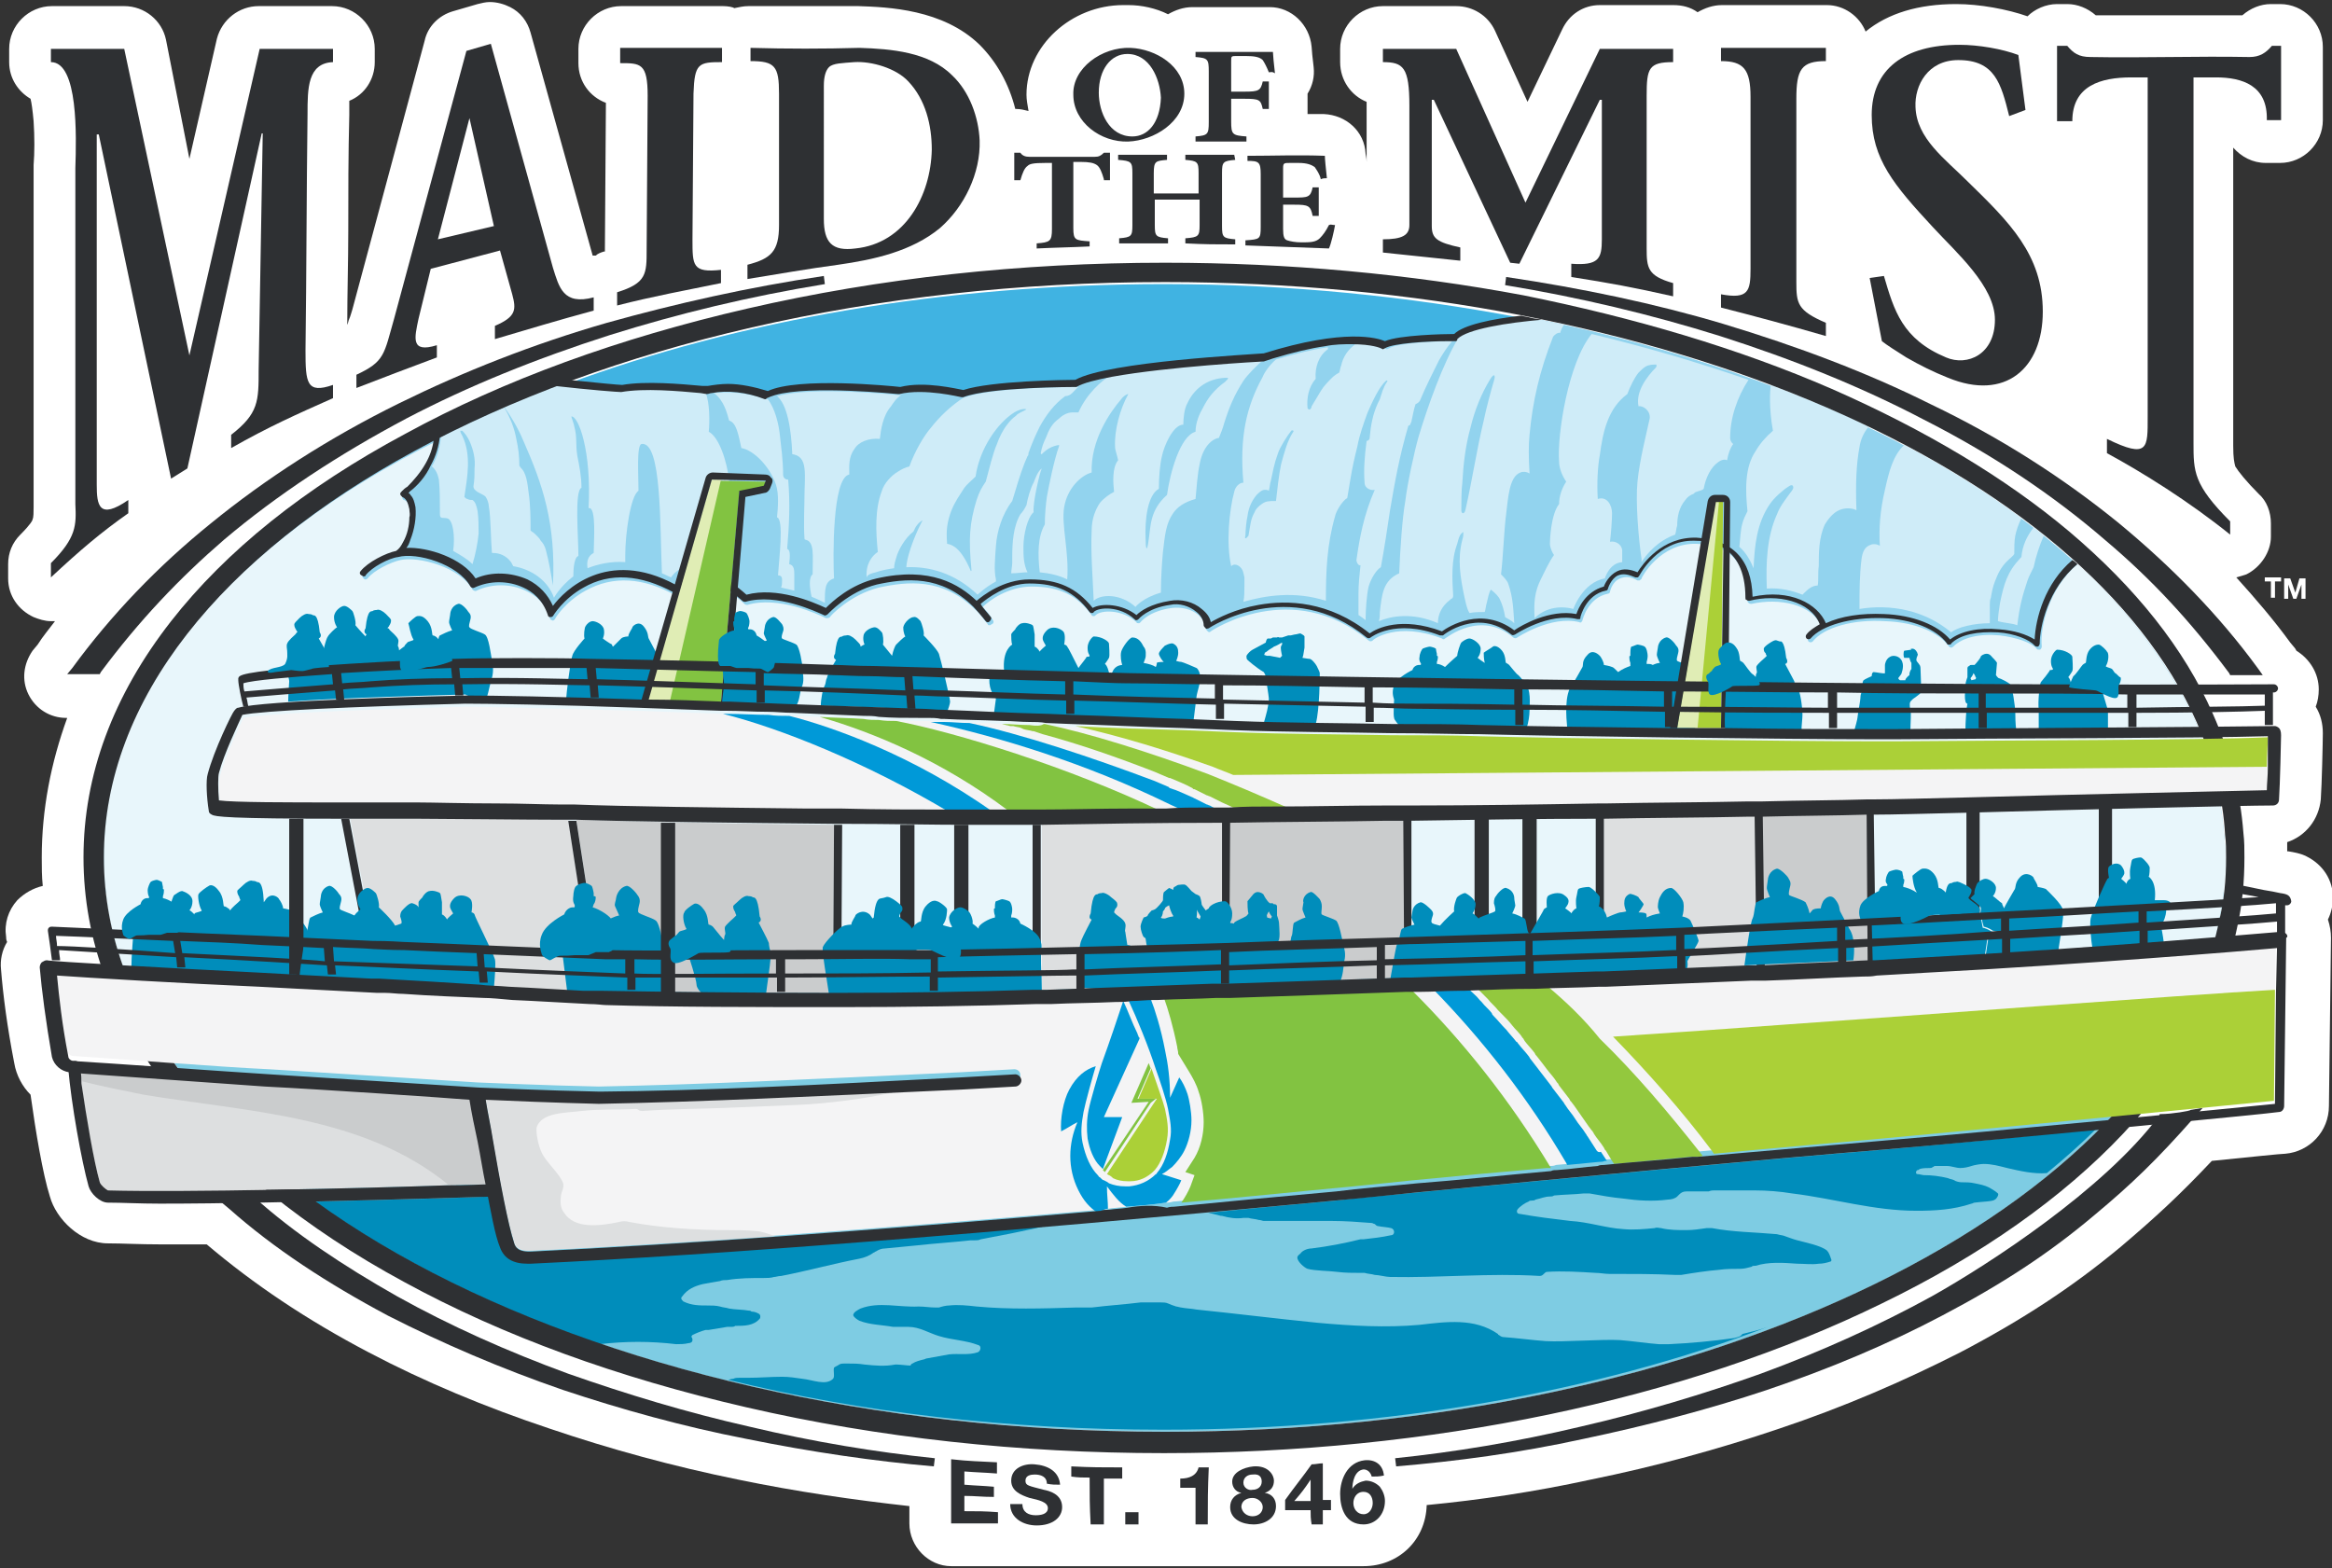 <?xml version="1.0" encoding="utf-8"?>
<!-- Generator: Adobe Illustrator 26.1.0, SVG Export Plug-In . SVG Version: 6.00 Build 0)  -->
<svg version="1.1" id="Layer_1" xmlns="http://www.w3.org/2000/svg" xmlns:xlink="http://www.w3.org/1999/xlink" x="0px" y="0px"
	 viewBox="0 0 229 154" style="enable-background:new 0 0 229 154;" xml:space="preserve">
<rect x="0" y="0" width="229" height="154" fill="#333333" stroke="none"/>
<style type="text/css">
	.st0{fill:#FFFFFF;}
	.st1{fill:#7ECCE3;}
	.st2{fill:#92D3EE;}
	.st3{fill:#008DBB;}
	.st4{fill:#E8F6FB;}
	.st5{fill:#2E3033;}
	.st6{fill:#CFECF8;}
	.st7{fill:#40B3E2;}
	.st8{fill:#CACCCD;}
	.st9{fill:#DDDFE0;}
	.st10{fill:#ABD037;}
	.st11{fill:#E0EDB5;}
	.st12{fill:#82C341;}
	.st13{fill:#F4F4F5;}
	.st14{fill:#0099D8;}
	.st15{display:none;fill:#EFF8F9;}
	.st16{fill:#93C83E;}
</style>
<g>
	<g id="white_OL">
		<g>
			<path class="st0" d="M133.9,153.8c3.4,0,6.1-2.5,6.2-6c5.2-0.5,10.6-1.3,16.1-2.5c6.4-1.3,12.6-3,18.5-5
				c6.3-2.1,12.3-4.7,17.8-7.5c6.1-3.2,11-6.4,15.8-10.4c3.3-2.8,5.7-5,8.9-8.4c4-0.4,6.8-0.7,7.2-0.7c2.4-0.2,4.3-2.2,4.3-4.7
				l0.2-16.5c0-0.6-0.1-1.2-0.3-1.8c0.3-0.6,0.5-1.4,0.5-2.1c0-1.8-1-3.3-2.6-4.1c-0.6-0.3-1.2-0.4-1.8-0.5c0,0,0,0-0.1,0
				c0-0.3,0-0.6,0-0.9c1.8-0.6,3.1-2.2,3.3-4.2c0.1-1.4,0.2-5.7,0.2-6.5c0-0.9-0.2-1.8-0.7-2.6c0.2-0.5,0.3-1.1,0.3-1.7
				c0-1.6-0.9-3-2.2-3.8c0-0.1-0.1-0.1-0.1-0.2l-0.5-0.6c-1.6-2.2-3.4-4.3-5.3-6.4c0.4-0.1,0.7-0.2,1-0.3c1.4-0.7,2.4-2.2,2.4-3.7
				v-1.3c0-1.1-0.4-2.2-1.2-2.9c-1.2-1.2-2-2.2-2.3-2.7c-0.1-0.4-0.2-0.8-0.2-2v0V14.5c0.8,0.9,1.9,1.5,3.2,1.5h1.4
				c2.3,0,4.2-1.9,4.2-4.2V4.6c0-2.3-1.9-4.2-4.2-4.2h-0.9c-1,0-2,0.4-2.8,1.1c-0.9,0-2,0-3.1,0c-1.5,0-3.1,0-4.5,0
				c-1.5,0-3,0-4.5,0c-0.8,0-1.6,0-2.3,0c-0.8-0.7-1.8-1.1-2.8-1.1h-1c-1.1,0-2.2,0.5-2.9,1.2c-2-0.7-4.7-1.2-7-1.2
				c-3.7,0-6.7,0.9-8.9,2.7l0,0c-0.6-1.5-2.1-2.6-3.8-2.6l-10.3,0l0,0c-0.9,0-1.7,0.3-2.4,0.7c-0.7-0.5-1.5-0.7-2.4-0.7l0,0l-7.2,0
				c-1.6,0-3,0.9-3.7,2.4L150,10l-3.2-7c-0.7-1.5-2.2-2.4-3.8-2.4h-7.2c-2.3,0-4.2,1.9-4.2,4.2v1.3c0,1.8,1.1,3.3,2.6,3.9
				c0,0.1,0,0.3,0,0.5v5.4c0-0.4-0.1-0.7-0.1-0.8c-0.1-2.2-1.9-3.8-4.1-3.9c-0.5,0-1,0-1.6,0c0-0.1,0-0.2,0-0.3V9.2
				c0.5-0.8,0.7-1.7,0.6-2.6c-0.1-0.8-0.2-1.8-0.2-2c-0.2-2.2-2-3.9-4.1-3.9c-2.5,0-5.1,0-7.6,0c-0.9,0-1.7,0.3-2.4,0.7
				c-1.2-0.6-2.6-0.9-3.9-0.9c-0.2,0-0.3,0-0.5,0c-5.1,0-9.5,4-9.5,8.8c0,0.5,0.1,1,0.2,1.6c-0.4-0.1-0.8-0.2-1.2-0.2
				c0,0-0.1,0-0.1,0h0h0c-0.6-2.4-1.8-4.6-3.5-6.3c-3.6-3.5-9-3.7-11.9-3.8c-0.1,0-0.1,0-0.2,0h0c-1.9,0-3.7,0-5.5,0
				c-1.7,0-3.4,0-5.1,0h0c-0.5,0-0.9,0.1-1.4,0.2C72,0.7,71.5,0.6,71,0.6h-10c-2.3,0-4.2,1.9-4.2,4.2v1.4c0,1.8,1.1,3.3,2.7,3.9
				l-0.1,14.4c0,0,0,0,0,0c0,0.1,0,0.2,0,0.2c0,0,0,0-0.1,0c-0.3,0.1-0.6,0.2-0.8,0.4c-0.1,0-0.2,0-0.3,0L52.1,3.2
				c-0.3-1.1-1-2-2-2.5c-0.6-0.3-1.3-0.5-2-0.5c-0.4,0-0.8,0.1-1.2,0.2l-2.4,0.7c-1.4,0.4-2.5,1.5-2.8,2.9l-7.1,26.4
				c-0.1,0.3-0.2,0.7-0.3,0.9c-0.1,0.2-0.1,0.4-0.2,0.6c0-3.1,0.1-6.2,0.1-9.2c0-3.7,0-7.6,0.1-11.4c0,0,0-0.1,0-0.1
				c0-0.3,0-0.8,0-1.3c1.5-0.6,2.5-2.1,2.5-3.8V4.8c0-2.3-1.9-4.2-4.2-4.2h-7.2c-1.9,0-3.6,1.3-4.1,3.2l-2.7,11.8L16.3,3.9
				c-0.4-1.9-2.1-3.3-4.1-3.3H5.1c-2.3,0-4.2,1.9-4.2,4.2v1.3C0.9,7.7,1.8,9,3,9.7c0.1,0.4,0.2,1.1,0.3,2.2c0.1,1.5,0.1,3.1,0,4.3
				v0.3c0,0,0,0.1,0,0.1v33.1c0,0,0,0,0,0v0.1c0,0.5,0,1-0.1,1.2c0,0.1-0.2,0.5-1.2,1.5c-0.8,0.8-1.2,1.8-1.2,2.9v1.4
				c0,1.7,1,3.1,2.5,3.8c0.5,0.2,1.1,0.4,1.7,0.4c0.1,0,0.3,0,0.4,0c-0.6,0.8-1.2,1.5-1.7,2.3l-0.5,0.6c-0.9,1.3-1.1,2.9-0.4,4.3
				c0.7,1.4,2.1,2.3,3.7,2.3h0.1C5,74.9,4.1,79.5,4.1,84.2c0,0.9,0,1.9,0.1,2.8c-0.9,0.2-1.8,0.7-2.5,1.4c-0.9,1-1.3,2.3-1.1,3.6
				c0,0.1,0,0.3,0.1,0.5c-0.5,0.8-0.7,1.8-0.6,2.7c0.2,2.5,0.6,5.6,1.3,9.2c0.2,1.2,0.8,2.3,1.6,3.1c0.5,3.6,1.2,7.8,1.9,10
				c0.6,2.2,3,4.6,5.7,4.6c1.4,0,3.1,0.1,5.2,0.1c1.4,0,2.9,0,4.5,0c4.6,3.9,9.8,7.4,15.9,10.6c5.5,2.9,11.5,5.4,17.8,7.5
				c5.9,2,12.1,3.7,18.5,5c5.8,1.2,11.4,2,16.8,2.6v1.7c0,2.3,1.9,4.2,4.1,4.2L133.9,153.8L133.9,153.8z"/>
		</g>
	</g>
	<g id="water_background">
		<path class="st1" d="M114.4,140.6c53.6,0,97.7-21.9,103.5-50.1c0.2-1,0.4-2.1,0.5-3.1h-208C13.5,117.1,58.8,140.6,114.4,140.6z"/>
		<g>
			<path class="st2" d="M151.4,31.4L151.4,31.4L151.4,31.4z"/>
			<path class="st2" d="M218.4,82c-0.3-3.8-1.2-7.5-2.8-11.1c-8.1-18.2-32.4-32.9-64.3-39.5c-0.6,0.1-1.2,0.1-1.8,0.2
				c-2.9,0.4-5.8,0.9-6.4,1.7l-0.1,0.1h-0.2c-1.6,0-5.9,0.1-6.8,0.7l-0.2,0.1l-0.2-0.1c0,0-2.8-1.5-11.6,1.2l-0.1,0
				c-0.2,0-15.4,0.8-18.3,2.5l-0.1,0h-0.1c-0.1,0-8.3,0-11,1l-0.1,0l-0.1,0c0,0-3.6-0.9-6.1-0.3l0,0h-0.1c-0.1,0-10.1-1-12.9,0.4
				l-0.1,0.1l-0.1,0c-2-0.7-4.2-0.9-5.7-0.5l0,0l-0.6-0.1c-2.2-0.2-5.5-0.5-7.8-0.1h0h0c-0.3,0-3.1-0.2-6.5-0.6
				C27.7,48.2,10.2,65.1,10.2,84.2c0,1.2,0.1,2.3,0.2,3.5h207.9c0.1-1.2,0.2-2.3,0.2-3.5C218.5,83.4,218.5,82.7,218.4,82z"/>
		</g>
	</g>
	<g id="water">
		<path class="st3" d="M170.3,131.4c-2.1,0.3-4.3,0.5-6.4,0.6c-0.3,0-0.7,0-1,0c-1.3-0.1-2.5-0.3-3.8-0.4c-1.8-0.1-5.5,0.2-7.3,0.1
			c-1.4-0.1-2.8-0.3-4.2-0.4c-0.1,0-0.3-0.1-0.4-0.2c0,0-0.1,0-0.1-0.1c-2.3-1.6-5.1-1.2-7.7-0.9c-3.3,0.3-6.7,0.1-10-0.2
			c-4-0.4-8-0.9-11.9-1.3c-0.5-0.1-1-0.1-1.5-0.2c-0.1,0-0.4-0.1-0.5-0.1c-0.3-0.1-0.6-0.2-0.8-0.3c-0.2-0.1-0.5-0.1-0.7-0.1
			c-0.6,0-1.1,0-1.7,0c-0.1,0-0.2,0-0.3,0c-1.6,0.2-3.2,0.3-4.8,0.5c0,0-0.1,0-0.1,0c-0.5,0-1,0-1.5,0c-3.2,0.1-6.5,0.2-9.7-0.1
			c-0.9-0.1-1.8-0.2-2.7-0.1c-0.3,0-0.7,0.1-1,0.2c-0.1,0-0.2,0-0.3,0c-0.6,0-1.1-0.1-1.7-0.1c-1.9,0.1-3.9-0.5-5.7,0.2
			c-0.2,0.1-0.8,0.4-0.7,0.7c0.1,0.2,0.4,0.4,0.6,0.5c1,0.4,2.2,0.4,3.3,0.6c0.1,0,0.2,0,0.3,0c0.4,0,0.8,0,1.2,0c1.1,0,2,0.6,3,0.9
			c1.3,0.4,2.6,0.4,3.9,0.9c0.3,0.1,0.2,0.6-0.1,0.7c-0.9,0.3-1.9,0.1-2.8,0.2c-0.6,0.1-1.6,0.3-2.2,0.4c-0.1,0-0.2,0.1-0.3,0.1
			c-0.4,0.1-0.8,0.2-1.1,0.4c-0.1,0-0.2,0.2-0.2,0.2c-0.3,0-1-0.1-1.3-0.1c-0.1,0-0.2,0-0.2,0c-1,0.2-2,0.1-3,0
			c-0.6-0.1-1.1-0.1-1.7-0.1c-0.1,0-0.2,0-0.3,0c-0.2,0-0.3,0-0.5,0.1c-0.1,0.1-0.4,0.2-0.5,0.3c-0.1,0.3,0.1,0.9-0.1,1.1
			c-0.7,0.7-2,0.1-3,0c-0.7-0.1-1.3-0.2-2-0.2c-1.1,0-2.2,0.1-3.3,0.1c0,0-0.1,0-0.1,0c-0.3,0-0.5,0-0.8,0c-0.2,0-0.4,0-0.6,0.1
			c-0.2,0-0.4,0.1-0.5,0.1c13,3.2,27.5,4.9,42.7,4.9c22.1,0,42.6-3.7,59.4-10.1c-0.8,0.3-1.7,0.5-2.5,0.7
			C170.9,131.3,170.6,131.3,170.3,131.4z"/>
		<path class="st3" d="M185,112.9c-11.1,0.9-31.1,2.8-45.8,4.2c-3,0.3-5.7,0.5-8,0.8c-4.4,0.4-8.6,0.8-12.6,1.2c0,0,0,0,0.1,0
			c0.4,0.1,0.8,0.2,1.2,0.3h0c0,0,0,0,0.1,0c0.7,0.2,1.4,0.3,2.1,0.2c0.2,0,0.4,0,0.5,0c0.3,0.1,0.7,0.1,1,0.2
			c0.2,0,0.4,0.1,0.5,0.1c1.4,0,2.9,0,4.3,0c0.1,0,0.1,0,0.2,0h2.2c1.3,0,2.6,0.1,3.9,0.2c0.1,0,0.2,0.1,0.3,0.1
			c0.1,0.1,0.2,0.2,0.3,0.2c0.5,0.1,0.9,0.1,1.3,0.2c0.4,0.1,0.4,0.7,0,0.7c-0.9,0.2-1.8,0.3-2.7,0.4c-0.1,0-0.2,0-0.3,0
			c-1.6,0.4-3.2,0.7-4.8,0.9c-0.4,0-0.9,0.2-1.1,0.5c-0.1,0.1-0.3,0.2-0.3,0.4c0,0.4,0.7,1,1,1.1c0.7,0.2,2.2,0.2,2.9,0.3
			c0.8,0.1,1.5,0.1,2.3,0.1c0.1,0,0.3,0,0.4,0c0.3,0.1,0.7,0.1,1,0.2c0.4,0,1.1,0.2,1.5,0.2c4.9,0.1,9.8-0.4,14.7-0.1
			c0.2,0,0.3-0.1,0.4-0.2c0.1-0.1,0.2-0.2,0.3-0.2c1.6-0.1,3.2,0,4.8,0.1c0.4,0,0.9,0.1,1.3,0.1c0.1,0,0.2,0,0.3,0
			c2.1,0,4.1,0,6.2,0.1c0.2,0,0.4,0,0.6,0c1.2-0.2,2.5-0.4,3.7-0.5c0.7-0.1,1.4-0.1,2.1-0.1c0.4,0,0.7-0.1,1.1-0.2
			c0.1-0.1,0.2-0.1,0.4-0.1c1.3-0.4,2.7-0.3,4.1-0.2c0.7,0,1.4,0.1,2.1,0c0.4,0,0.8-0.1,1.1-0.2c0.1,0,0.2-0.1,0.1-0.3
			c-0.1-0.3-0.2-0.6-0.4-0.8c-0.6-0.5-2.2-0.8-2.9-1c-0.4-0.1-0.9-0.3-1.2-0.4l0,0c-0.2-0.1-0.5-0.1-0.8-0.2
			c-2.2-0.2-4.3-0.2-6.4-0.6c-0.2,0-0.3,0-0.5,0c-0.7,0.1-1.3,0.2-2,0.2c-0.8,0-1.7,0-2.5-0.2c-0.2,0-0.4-0.1-0.6,0l0,0
			c-1,0.1-2.1,0.2-3.1,0.1c-1.7-0.1-3.4-0.7-5.2-0.8c0,0,0,0,0,0c-1.7-0.2-3.3-0.4-5-0.7c-0.2,0-0.3-0.2-0.2-0.4
			c0.2-0.3,0.8-0.7,1.1-0.8c0.1-0.1,0.2-0.1,0.3-0.1c0.1,0,0.3,0,0.4-0.1c0.5-0.1,0.9-0.3,1.4-0.3c0.1,0,0.3,0,0.4-0.1
			c1-0.1,2-0.1,2.9-0.2c0.2,0,0.4,0,0.6,0c1.1,0.2,2.2,0.4,3.3,0.5c1.4,0.2,2.9,0.3,4.4,0.1c0.3,0,0.7-0.1,0.9-0.3
			c0.1-0.1,0.1-0.1,0.2-0.2c0.2-0.2,0.4-0.3,0.7-0.3c0.7,0,1.3,0,2,0c0.1,0,0.1,0,0.2,0c0.2-0.1,0.4-0.1,0.5-0.1c0.5,0,0.9,0,1.4,0
			c0.1,0,0.3,0,0.4,0c0.2,0,0.3,0,0.5,0c0.1,0,0.3,0,0.4,0c0.2,0,0.3,0,0.5,0c0.2,0,0.4,0,0.5,0c0.1,0,0.2,0,0.3,0
			c1.2,0,2.5,0.1,3.7,0.3c4.1,0.5,8,1.7,12.2,1.7c1.8,0,3.6-0.1,5.4-0.7c0.1,0,0.2-0.1,0.3-0.1c0.7-0.1,1.8-0.1,2-0.3
			c0.2-0.1,0.4-0.5,0.3-0.6c-0.2-0.2-0.7-0.5-0.9-0.6c-0.4-0.2-0.9-0.3-1.4-0.4c-0.4-0.1-0.9-0.1-1.3-0.1c-0.2,0-0.6-0.1-0.7-0.2
			c-0.2-0.1-0.4-0.1-0.6-0.2c-0.8-0.2-1.6-0.3-2.4-0.3c-0.1,0-0.4-0.1-0.6-0.1c-0.2,0-0.2-0.3,0-0.4c0.1,0,0.1,0,0.2-0.1h0l0,0
			c0.3-0.1,0.7-0.1,1-0.1c0.1,0,0.2,0,0.3-0.1c0.1,0,0.1-0.1,0.2-0.1c0.1,0,0.1,0,0.2,0c0.3,0,0.7,0,1,0c0.4,0,0.9,0.2,1.3,0.2
			c0.4,0,0.8-0.1,1.1-0.2c0.3-0.1,0.9-0.2,1.2-0.2c0.8,0,1.5,0.2,2.3,0.4c1.3,0.3,2.6,0.6,3.9,0.5c1.7-1.4,3.4-2.9,4.9-4.4
			C198.5,111.7,190.3,112.4,185,112.9z"/>
		<path class="st3" d="M52.2,124c-0.1,0-0.2,0-0.3,0c-1.4,0-2.3-0.5-2.7-1.6c-0.4-1-0.7-2.8-1.1-4.9c-1.8,0.1-9.2,0.3-17.2,0.5
			c7.7,5.5,17.2,10.3,28,14c2.5-0.3,5-0.3,7.5,0c0.4,0,0.8,0,1.2-0.1c0.2,0,0.4-0.1,0.4-0.3c0-0.1,0-0.2-0.1-0.3
			c0-0.1,0-0.1,0.1-0.2c0.4-0.2,0.9-0.4,1.3-0.5l0.3,0c0.6-0.1,1.2-0.2,1.8-0.3c0.1,0,0.2,0,0.4,0c0.1,0,0.3,0,0.4-0.1
			c0.9,0,1.8,0,2.4-0.7c0.1-0.1,0.1-0.4-0.1-0.5c-0.2-0.1-0.4-0.2-0.7-0.2c-0.1-0.1-0.2-0.1-0.3-0.1c-0.5-0.1-1.4-0.1-1.9-0.2
			c-0.3-0.1-0.6-0.1-0.9-0.2c-0.4-0.1-0.8-0.1-1.2-0.1c-0.8,0-1.6,0-2.4-0.4c-0.1-0.1-0.2-0.2-0.2-0.3c0-0.1,0-0.1,0.1-0.2
			c0.5-0.7,1.2-1,2-1.2c0.5-0.1,1.1-0.2,1.7-0.3c0.2-0.1,0.5-0.1,0.7-0.1c1.2-0.2,2.4-0.2,3.6-0.2c0.3,0,0.7,0,1-0.1
			c0.2,0,0.4-0.1,0.7-0.1c2.6-0.5,5.1-1.2,7.7-1.7c0.5-0.1,1-0.3,1.4-0.6c0.1,0,0.1-0.1,0.2-0.1c0.3-0.2,0.6-0.3,0.9-0.3
			c1-0.1,2.1-0.2,3.1-0.3c1.8-0.2,3.5-0.3,5.3-0.5c0.1,0,0.3,0,0.4,0c0.2,0,0.4,0,0.6-0.1c1-0.2,2.1-0.4,3.1-0.6
			c0.9-0.2,2-0.4,3.2-0.7C82,122.2,65.6,123.4,52.2,124z"/>
	</g>
	<g id="mist">
		<path class="st4" d="M218.4,82c-0.3-3.8-1.2-7.5-2.8-11.1c-2.5-5.5-6.4-10.7-11.6-15.5c-2.8,2.4-3.7,6.2-3.5,8.1
			c0,0.1-0.1,0.3-0.2,0.3c-0.1,0-0.3,0-0.3-0.1c-0.5-0.6-2-1.1-3.6-1.3c-2-0.2-3.7,0.2-4.6,1.1c-0.1,0.1-0.2,0.1-0.2,0.1
			c-0.1,0-0.2-0.1-0.2-0.1c-1-1.4-3.3-2.4-6.3-2.5c-3.1-0.2-6,0.6-7.1,2c-0.1,0.1-0.3,0.1-0.4,0c-0.1-0.1-0.1-0.3,0-0.4
			c0.3-0.4,0.8-0.7,1.3-1c-0.9-2.3-4.2-2.9-6.9-2.3c-0.1,0-0.2,0-0.3-0.1c-0.1-0.1-0.1-0.1-0.1-0.2c0-5.4-3.7-5.5-5-5.6
			c-3.6-0.1-5.4,3.3-5.4,3.4c0,0.1-0.1,0.1-0.2,0.2c-0.1,0-0.2,0-0.2,0c-0.7-0.4-1.2-0.4-1.7-0.2c-0.8,0.3-1,1.3-1,1.3
			c0,0.1-0.1,0.2-0.2,0.2c-2,0.4-2.5,2.6-2.5,2.6c0,0.1-0.1,0.1-0.1,0.2c-0.1,0-0.1,0.1-0.2,0c-2.8-0.7-6.1,1.5-6.1,1.5
			c-0.1,0.1-0.3,0.1-0.4,0c-3.2-2.7-6.5,0-6.7,0.1c-0.1,0.1-0.2,0.1-0.3,0c-4.4-1.7-6.8,0.1-6.8,0.2c-0.1,0.1-0.3,0.1-0.4,0
			c-7.5-6.2-15.4-1-15.5-0.9c-0.1,0.1-0.2,0.1-0.3,0c-0.1-0.1-0.2-0.2-0.2-0.3c0-0.5-0.3-0.9-0.7-1.3c-0.7-0.6-1.7-0.8-2.6-0.7
			c-2.3,0.3-3.1,1.4-3.1,1.4c-0.1,0.1-0.1,0.1-0.2,0.1c-0.1,0-0.2,0-0.2-0.1c-1.4-1.3-3.5-1.2-4-0.7c-0.1,0.1-0.1,0.1-0.2,0.1
			c-0.1,0-0.2,0-0.2-0.1c-1.5-2-3.2-2.8-5.9-2.8c-2.3,0-4.2,1.4-4.8,2c0.3,0.3,0.8,0.9,1,1.3c0.1,0.1,0.1,0.3-0.1,0.4
			c-0.1,0-0.1,0.1-0.2,0.1c-0.1,0-0.2,0-0.2-0.1c-0.4-0.5-1-1.3-1.2-1.4c-3.2-3.2-6.7-2.8-9.5-2.2c-2.8,0.7-4.8,2.8-4.8,2.9
			c-0.1,0.1-0.2,0.1-0.4,0.1c-0.8-0.4-4.7-2.2-7.7-1.3c-0.1,0-0.2,0-0.3-0.1c-1.8-1.7-3.6-2.5-4.9-2.2c-0.6,0.1-1.1,0.6-1.4,1.2
			c0,0.1-0.1,0.1-0.2,0.2s-0.2,0-0.2,0c-3.2-1.8-6.2-2-8.9-0.5c-2,1.1-3,2.7-3,2.8c-0.1,0.1-0.2,0.2-0.3,0.1c-0.1,0-0.2-0.1-0.2-0.2
			c-0.4-1.5-1.5-2.3-2.4-2.7c-1.5-0.7-3.3-0.7-4.8,0c-0.1,0.1-0.3,0-0.4-0.1c-1.2-2.2-5.3-3.3-7.1-2.9l0,0c0,0,0,0,0,0
			c-0.9,0.2-2.6,1-3.2,1.8c-0.1,0.1-0.2,0.1-0.2,0.1c-0.1,0-0.1,0-0.2-0.1c-0.1-0.1-0.2-0.3-0.1-0.4c0.7-0.9,2.5-1.8,3.5-2
			c0.2-0.2,0.5-0.6,0.7-0.9c0.3-0.7,0.5-1.5,0.6-2.4c0-0.3,0-0.6,0-0.8c-0.1-0.4-0.2-1-0.7-1.2c-0.1,0-0.2-0.1-0.2-0.3
			c0-0.1,0.1-0.2,0.2-0.3c0.2-0.1,0.4-0.2,0.5-0.4c0.7-0.5,1.3-1.3,1.8-2.3c0.4-0.7,0.7-1.5,0.8-2.4l0,0c0.1-0.1,0.2-0.1,0.3-0.2
			l0,0C22.8,53.3,10.2,67.9,10.2,84.1c0,4.1,0.8,8.2,2.4,12.1c60.2-0.2,166.8-0.9,204-1.1c0.6-1.5,1-3,1.3-4.6
			c0.4-2.1,0.7-4.2,0.7-6.3C218.5,83.4,218.5,82.7,218.4,82z"/>
		<path class="st5" d="M204,55.4c-0.1-0.1-0.3-0.3-0.5-0.4c-2.7,2.3-3.6,5.7-3.7,7.8c-0.8-0.5-2-0.9-3.5-1c-2-0.2-3.8,0.2-4.8,1
			c-1.2-1.4-3.6-2.4-6.5-2.5c-2.2-0.1-4.2,0.2-5.7,0.9c-0.8-1.9-3.5-3.4-7.2-2.6c-0.1-3.7-2-5.6-5.5-5.8c-3.4-0.1-5.3,2.6-5.8,3.4
			c-0.7-0.3-1.4-0.4-2-0.1c-0.8,0.4-1.2,1.2-1.3,1.5c-1.8,0.5-2.5,2.1-2.7,2.7c-2.6-0.5-5.4,1.1-6.1,1.6c-3.2-2.4-6.4-0.4-7.1,0.1
			c-4-1.5-6.4-0.3-7.1,0.2c-4-3.2-8.1-3.3-10.9-2.8c-2.3,0.4-4,1.3-4.7,1.7c-0.1-0.5-0.4-0.9-0.9-1.3c-0.8-0.7-2-1-3.1-0.8
			c-1.9,0.3-2.9,1-3.3,1.4c-1.4-1.1-3.4-1.2-4.3-0.7c-1.6-2-3.4-2.8-6.2-2.8c-2.6,0-4.6,1.6-5.2,2.1c-1.7-1.6-4.5-3.4-9.8-2.2
			c-2.6,0.6-4.4,2.3-5,2.9c-1.3-0.6-4.8-2.1-7.8-1.3c-2-1.8-3.8-2.6-5.3-2.2c-0.7,0.2-1.3,0.6-1.7,1.2c-6.7-3.6-10.9,0.6-12,2.1
			c-0.5-1.1-1.3-2-2.5-2.6c-1.6-0.7-3.5-0.8-5.1-0.1c-1.3-2-4.7-3.1-6.8-3c0.2-0.2,0.3-0.5,0.4-0.8c0.4-1,0.6-2.2,0.5-3.2
			c-0.1-0.5-0.2-0.9-0.5-1.2c0-0.1-0.1-0.1-0.2-0.2c0,0,0.1,0,0.1-0.1c0.8-0.6,1.6-1.5,2.1-2.6c0.5-0.9,0.8-1.9,0.9-2.9l0,0
			c-0.2,0.1-0.4,0.2-0.6,0.3l0,0c-0.1,0.9-0.4,1.7-0.8,2.4c-0.5,0.9-1.2,1.7-1.8,2.3c-0.2,0.1-0.4,0.3-0.5,0.4
			c-0.1,0.1-0.2,0.2-0.2,0.3c0,0.1,0.1,0.2,0.2,0.3c0.5,0.2,0.6,0.8,0.7,1.2c0,0.3,0.1,0.5,0,0.8c0,0.8-0.2,1.7-0.6,2.4
			c-0.2,0.4-0.4,0.7-0.7,0.9c-1,0.2-2.8,1.1-3.5,2c-0.1,0.1-0.1,0.3,0.1,0.4c0.1,0,0.1,0.1,0.2,0.1c0.1,0,0.2,0,0.2-0.1
			c0.6-0.8,2.3-1.7,3.2-1.8c0,0,0,0,0,0l0,0c1.8-0.5,5.9,0.7,7.1,2.9c0.1,0.1,0.2,0.2,0.4,0.1c1.5-0.7,3.3-0.7,4.8,0
			c0.9,0.4,1.9,1.2,2.4,2.7c0,0.1,0.1,0.2,0.2,0.2c0.1,0,0.2,0,0.3-0.1c0,0,1-1.7,3-2.8c2.6-1.5,5.6-1.3,8.9,0.5
			c0.1,0,0.2,0.1,0.2,0c0.1,0,0.1-0.1,0.2-0.2c0.3-0.6,0.8-1,1.4-1.2c1.3-0.3,3,0.5,4.9,2.2c0.1,0.1,0.2,0.1,0.3,0.1
			c3.1-0.9,7,1,7.7,1.3c0.1,0.1,0.3,0,0.4-0.1c0,0,2-2.2,4.8-2.9c2.8-0.6,6.3-1,9.5,2.2c0.2,0.2,0.9,1,1.2,1.4
			c0.1,0.1,0.1,0.1,0.2,0.1c0.1,0,0.1,0,0.2-0.1c0.1-0.1,0.2-0.3,0.1-0.4c-0.3-0.4-0.8-0.9-1-1.3c0.6-0.5,2.5-2,4.8-2
			c2.7,0,4.4,0.8,5.9,2.8c0.1,0.1,0.1,0.1,0.2,0.1c0.1,0,0.2,0,0.2-0.1c0.5-0.5,2.6-0.6,4,0.7c0.1,0.1,0.1,0.1,0.2,0.1
			c0.1,0,0.2-0.1,0.2-0.1c0,0,0.9-1.1,3.1-1.4c0.9-0.2,1.9,0.1,2.6,0.7c0.5,0.4,0.7,0.9,0.7,1.3c0,0.1,0.1,0.2,0.2,0.3
			c0.1,0.1,0.2,0,0.3,0c0.1-0.1,8-5.2,15.5,0.9c0.1,0.1,0.3,0.1,0.4,0c0,0,2.4-1.9,6.8-0.2c0.1,0,0.2,0,0.3,0
			c0.1-0.1,3.4-2.7,6.7-0.1c0.1,0.1,0.2,0.1,0.4,0c0,0,3.3-2.2,6.1-1.5c0.1,0,0.2,0,0.2,0c0.1,0,0.1-0.1,0.1-0.2
			c0,0,0.5-2.2,2.5-2.6c0.1,0,0.2-0.1,0.2-0.2c0,0,0.3-1,1-1.3c0.5-0.2,1-0.1,1.7,0.2c0.1,0,0.2,0,0.2,0c0.1,0,0.1-0.1,0.2-0.2
			c0,0,1.8-3.5,5.4-3.4c1.2,0,5,0.2,5,5.6c0,0.1,0,0.2,0.1,0.2c0.1,0.1,0.2,0.1,0.3,0.1c2.7-0.7,6,0,6.9,2.3c-0.5,0.3-1,0.6-1.3,1
			c-0.1,0.1-0.1,0.3,0,0.4c0.1,0.1,0.3,0.1,0.4,0c1.1-1.3,4-2.1,7.1-2c2.9,0.1,5.3,1.1,6.3,2.5c0,0.1,0.1,0.1,0.2,0.1
			c0.1,0,0.2,0,0.2-0.1c0.9-0.9,2.6-1.2,4.6-1.1c1.6,0.1,3.1,0.7,3.6,1.3c0.1,0.1,0.2,0.1,0.3,0.1s0.2-0.2,0.2-0.3
			C200.3,61.6,201.1,57.8,204,55.4z"/>
	</g>
	<g id="waterfall">
		<path class="st6" d="M71.6,41.3c0.7,0.2,0.9,1.3,1.2,2.7c1.2,0.2,2.8,1.8,3.4,3.6c0.3,0.9,0.2,2.3,0.1,3.2
			c0.7,0.2,0.2,4.1,0.1,5.7c0.4,0,0.4,0.3,0.4,0.5c0,0.2,0,0.5-0.1,0.7c0.4,0.1,0.9,0.2,1.3,0.3c0-0.6,0-1.2,0-1.5
			c0-0.5,0-1-0.5-1.1c0.1-0.9,0.1-1.4-0.2-1.5c0.2-2.4,0.3-4.4,0.1-6.8c-0.3,0-0.5-0.2-0.5-0.5c0-1.4-0.2-2.8-0.3-3.7
			c-0.1-1.2-0.5-2.8-1.2-3.7l0,0l-0.1,0c-1.8-0.6-3.7-0.8-5.2-0.6C71.1,39.3,71.4,40.6,71.6,41.3z"/>
		<path class="st6" d="M77.8,44.6c0.7,0.1,1.1,0.5,1.2,1.4c0.1,0.8,0,1.9,0,2.6c0,1.1-0.1,2.9,0,4.3c0,0,0,0.1,0.1,0.1
			c0.9,0.2,0.7,1.5,0.7,3.4c-0.4,0.3-0.3,1.3-0.1,2.2c0.5,0.2,0.9,0.4,1.3,0.6c0-1.4,0-2.1,0.9-2.4c-0.1-1.9-0.2-9.9,1.5-10.2
			c0-0.8-0.1-1.7,0.5-2.5c0.4-0.7,1.4-1.1,2.5-1c0.1-0.9,0.3-2.3,1.1-3.2c0.2-0.3,0.5-0.8,1-1.1h0h-0.1c-0.1,0-8.6-0.9-12.1,0.1
			C77.3,39.7,77.7,42.1,77.8,44.6z"/>
		<path class="st6" d="M86,56.2c0.6-0.2,1.1-0.3,1.8-0.4c0-0.3,0.1-0.7,0.2-1c0.2-0.8,0.9-2,1.7-2.6c0.2-0.5,0.5-0.9,0.9-1.1
			c-0.4,0.7-1.5,3.1-1.6,4.6c2.3-0.1,4.8,0.6,7,2.7c0,0,0.7-0.7,1.8-1.3c0-0.1,0-0.1,0-0.2c0,0,0,0,0,0c-0.2-0.9-0.1-1.9,0-3.3
			c0.1-1.4,0.6-3.1,1.6-4.4v0c0.4-1.3,0.7-2.4,1.2-3.7c0.1-0.2,0.2-0.5,0.3-0.7l0,0c0.1-0.1,0.1-0.2,0.1-0.3c0-0.1,0.1-0.2,0.1-0.3
			c0,0,0,0,0,0c0.3-0.8,0.6-1.5,1-2.3c0.6-1.1,1.4-2.2,2.5-3c0,0,0,0,0,0c0.6,0,0.8-0.5,1.3-0.9l0,0h-0.1c-0.1,0-8.3,0-11,1l-0.1,0
			h0c-1.3,0.8-2.5,2-3.2,2.9c-0.8,0.9-1.7,2.5-2.2,3.9c-0.4,0.1-0.8,0.3-1.1,0.5c-0.7,0.4-1.4,1.2-1.6,1.9c-0.7,1.8-0.6,4-0.4,6
			c-0.6,0.4-1.2,1.2-1.1,2.5C85.2,56.4,85.6,56.3,86,56.2z M93.4,50.2c0.4-1,0.8-1.5,1.3-2.3c0.3-0.4,0.7-0.7,1.1-1.1c0,0,0,0,0,0
			c0.4-2.8,2.2-5.3,3.8-6.3c0.5-0.3,1-0.4,1.2-0.3c-0.3,0.2-0.9,0.4-1,0.6c-0.4,0.3-0.6,0.5-0.9,0.9c-0.4,0.5-0.8,1.3-1,1.9
			c-0.4,0.9-0.8,2.6-1.1,3.7v0c-0.4,0.6-0.6,0.9-0.9,1.8c-0.7,2.3-0.8,3.8-0.5,6.9c0,0.1-0.1,0.1-0.1,0c-0.9-2.1-1.7-2.5-2.3-2.6
			c0,0,0,0,0-0.1C92.9,52.1,93,51.3,93.4,50.2z"/>
		<path class="st6" d="M100.9,56.2c-0.4-0.8-0.4-1.7-0.4-2.5c0-1.2,0.4-2.9,1-3.4c-0.1-0.9,0.6-3.9,0.8-4.3c0,0,0,0,0,0
			c-0.4,0.3-0.6,0.9-0.8,1.4c-0.3,0.5-0.6,1.6-0.7,2.2c-0.2,0.4-0.4,0.7-0.6,0.9c-0.7,1.2-0.8,2.8-0.8,4.2c0,0.2,0,0.3,0,0.5
			c0,0,0,0,0,0.1c0,0.3-0.1,0.7-0.1,1C99.9,56.3,100.4,56.2,100.9,56.2z"/>
		<path class="st6" d="M102.8,48.8c-0.1,0.7-0.2,1.8-0.2,2.7c-0.7,1.2-0.7,2.9-0.5,4.7c1,0.1,1.9,0.3,2.7,0.7
			c0.2-2.7-0.6-5.4-0.3-7.1c0.3-1.8,1.6-3.1,2.7-3.4c0,0,0,0,0,0c-0.1-3.1,1.7-5.8,2.9-7.2c0.3-0.4,0.6-0.5,0.7-0.5
			c-0.8,1.4-1.4,3.6-1.3,5.2c0,0.3,0.2,0.8,0.3,1.3c0,0,0,0,0,0c-0.6,0.7-0.5,2.2-0.4,3.1c0,0,0,0,0,0c-0.4,0.2-1,0.6-1.4,1.1
			c-0.4,0.6-0.8,1.5-0.8,2.7c-0.1,2.2,0.1,4.5,0.2,6.9l0,0c0.7-0.7,2.7-0.7,4.1,0.6c0,0,0.7-0.9,2.5-1.4c0-1.4,0.1-2.9,0.2-4
			c0.2-1.7,0.3-2.8,1-3.8c0.4-0.6,1.1-1.1,2.2-1.4c0,0,0,0,0,0c0.1-1.1,0.2-2.5,0.4-3.4c0.3-1.7,1.2-2.5,1.9-2.6c0,0,0,0,0,0
			c0.2-0.5,0.4-1,0.5-1.4c0.5-1.6,1-2.8,1.9-4.2c0.4-0.6,1.3-1.5,2.1-2.2l-0.1,0c-0.1,0-9.3,0.5-14.8,1.5c-1.2,0.7-2.6,2-3.4,3.8
			c0,0,0,0-0.1,0c-0.2,0-0.3,0-0.5,0c-0.5,0-1,0.3-1.3,0.6c-0.7,0.5-1,1.1-1.3,1.9c-0.2,0.4-0.4,0.9-0.5,1.5c0,0,0,0.1,0.1,0.1
			c0.5-0.5,1-0.8,1.7-0.9c0,0,0,0,0,0.1C103.5,45.2,103,47.7,102.8,48.8z M113.8,48C113.8,48,113.8,47.9,113.8,48
			c0-1.1,0.1-2.4,0.3-3.2c0.2-1,1.1-3.1,2.1-3.1c0,0,0,0,0,0c0-0.6,0.1-1.6,0.4-2.1c0.6-1.3,1.8-2.4,3.7-2.5c0.4,0,0.4,0,0,0.4
			c-1.1,0.8-1.7,1.6-2.2,2.6c-0.3,0.5-0.7,1.4-0.7,2.3c0,0,0,0,0,0c-1.5,0.4-2.5,4-2.8,6.2c0,0,0,0,0,0c-1.7,1.5-1.6,3.1-1.8,4.4
			c-0.2,1.5-0.3,0.7-0.3,0C112.4,51,112.7,48.6,113.8,48z"/>
		<path class="st6" d="M121.8,55.7c0.3,0.3,0.3,0.6,0.4,1c0,0.3,0,0.6,0,0.9c0,0.5,0,1-0.1,1.5c2.1-0.6,5-1.1,8.1-0.1
			c0-2.9,0.1-5.5,0.9-8.3c0.1-0.5,0.7-1.5,1.2-1.8c0.1-0.6,0.2-1.2,0.3-1.8c0.2-1.2,0.4-2.1,0.7-3.3c0.2-1.1,0.6-2.2,1-3.3
			c0.4-0.9,1.1-2.5,1.8-3.1c0.1-0.1,0.2,0,0.1,0.1c-0.4,0.6-0.5,1.1-0.7,1.7c0,0-0.2,0.4-0.2,0.4c-0.5,1.1-0.7,2.2-0.8,3.4
			c0,0.2-0.2,0.3-0.3,0.3c-0.2,1.5-0.3,2.8-0.2,4.1c0,0.6,0.7,0.8,1,0.7c-1.1,2.5-1.5,4.8-1.8,6.9c0,0.2,0.2,0.6,0.4,0.5
			c-0.1,0.9-0.2,1.9-0.2,2.8c0,0.7,0,1.4,0,2.1c0.2,0.1,0.4,0.3,0.7,0.5c0-0.9,0.1-2.5,0.3-3.3c0.2-0.7,0.7-1.6,1.2-1.9
			c0.3-1.6,0.7-4.2,0.9-5.6c0.5-2.9,0.9-5.2,1.8-8.3c0.2,0,0.2-0.2,0.3-0.4c0.1-0.4,0.2-1.1,0.4-1.7c0.2-0.1,0.4-0.2,0.5-0.5
			c0.4-1,1.3-2.8,1.8-3.8c0.4-0.7,0.8-1.3,1.3-1.9c-1.9,0-5.4,0.2-6.2,0.7l-0.2,0.1l-0.2-0.1c0,0-0.8-0.5-2.9-0.4
			c-0.7,0.5-1.2,1.2-1.4,2.1c-0.1,0.2-0.1,0.5-0.2,0.7c-0.2,0.1-0.5,0.3-0.7,0.5c-0.4,0.4-0.8,0.8-1.1,1.3c-0.3,0.5-0.6,1-0.9,1.5
			c0,0.1-0.1,0.4-0.3,0.3c0,0-0.1-0.1-0.1-0.1c-0.1-1,0.1-2.1,0.8-2.9c-0.1-1.1,0.3-2.3,1.2-2.9c0-0.1,0-0.1,0-0.2
			c-1.4,0.2-3.1,0.6-5.1,1.2c-0.7,0.6-1.2,1.4-1.3,1.7c-1.6,2.9-2.3,5.9-1.9,10.4c-0.4,0-0.8,0.4-0.9,0.9c-0.5,1.8-0.8,5.1-0.3,7.3
			C121.2,55.3,121.6,55.5,121.8,55.7z M122.3,52.6c0-0.5,0.1-1.5,0.2-1.9c0.1-0.8,0.4-1.5,0.9-2.1c0.2-0.2,0.5-0.5,0.8-0.5
			c0.1,0,0.3,0,0.4,0.1c0.1-0.4,0.1-0.7,0.2-1c0.2-0.9,0.3-1.6,0.7-2.7c0.2-0.6,0.9-1.7,1.3-2.2c0.1-0.1,0.3,0,0.2,0.1
			c-0.6,0.9-0.9,2.1-1.2,3.2c-0.2,0.9-0.4,2.7-0.5,3.6c-0.7,0-1,0-1.4,0.3c-0.3,0.2-0.6,0.5-0.7,0.8c-0.4,0.7-0.4,1.2-0.6,2.3
			C122.3,53,122.2,52.9,122.3,52.6z"/>
		<path class="st6" d="M141.2,61.2c0-0.9,0.4-1.7,1.2-2.3c0,0,0.1-0.1,0.1-0.1c0.1,0,0.2-0.1,0.2-0.3c-0.1-1.7-0.2-3.5,0.4-5.1
			c0.1-0.4,0.2-0.8,0.4-1c0.1-0.1,0.2-0.2,0.2-0.1c0,0.2,0,0.4-0.1,0.7c-0.5,1.9-0.2,3.7,0.2,5.6c0.1,0.4,0.2,1.1,0.5,1.6
			c0.5-0.1,1-0.1,1.5-0.1c0.1-0.3,0.1-0.6,0.2-0.9c0.1-0.4,0.2-1,0.4-1.3c0.4,0.3,0.8,0.7,0.9,1c0.2,0.4,0.4,1,0.5,1.7
			c0.3,0.2,0.6,0.3,0.9,0.6c-0.1-1.3-0.1-2.5-0.6-3.9c-0.1-0.3-0.5-0.7-0.7-0.9c0.2-1.6,0.3-4.4,0.5-5.9c0.2-1.6,0.3-3.7,1.4-4.1
			c0.2-0.1,0.6-0.1,0.9,0.1c-0.1-1.7-0.1-2.8,0-3.8c0.3-3.3,1-6.3,2.3-9.6c0.1-0.2,0.5-0.5,0.7-0.4c0.1-0.3,0.2-0.6,0.4-0.8
			c-0.8-0.2-1.6-0.3-2.3-0.5c-3.3,0.3-7.3,0.9-8.1,1.8c-1.5,2.5-3,6.7-3.9,9.7c-0.4,1.4-1.1,4.6-1.3,6.3c-0.3,1.7-0.5,4.7-0.6,7.1
			c-1.6,0.7-1.7,2.1-1.9,3.8c0,0.3,0,0.6-0.1,0.9C136.6,60.5,138.7,60.1,141.2,61.2z M143.6,47.4c0.1-1.8,0.3-3.6,0.8-5.4
			c0.4-1.7,1.1-3.4,1.9-4.7c0.4-0.7,0.6-0.5,0.4,0.1c-0.3,1-0.8,2.9-1,3.9c-0.7,2.9-1.1,5.7-1.8,8.8c-0.1,0.4-0.4,0.4-0.4,0
			C143.5,49.4,143.5,48.1,143.6,47.4z"/>
		<path class="st6" d="M154.5,59.8c0,0,0.9-2.6,3.1-3c0,0,0.4-1.5,1.7-1.6c0-0.5,0-0.9,0-1.2c-0.1-0.6-0.7-0.9-1.2-0.8
			c0.1-0.8,0.2-2.1,0.2-2.8c0-0.8-0.5-1.7-1.4-1.4c-0.1-1.5,0-3.3,0.2-4.3c0.3-2.3,0.8-4.6,2.7-6c0.3-0.8,0.7-1.6,1.1-2.1
			c0.2-0.2,0.5-0.5,0.7-0.6c0.3-0.2,0.8-0.2,1-0.2c0.1,0,0.1,0.2,0,0.3c-0.9,0.9-2,2.4-1.7,3.8c0.4-0.1,1.2,0.4,1.1,1.2
			c-0.3,1.4-1,4.1-1.2,6.2c-0.2,2,0.1,5.6,0.4,7.6c0,0.1,0,0.2,0,0.3c0.5-0.8,1.6-2.1,3.3-2.7c0.1-0.3,0.1-0.6,0.2-0.9
			c0-0.9,0.2-1.8,0.8-2.5c0.2-0.3,0.5-0.5,0.8-0.6c0.1-0.1,0.2-0.2,0.3-0.2c0.2-0.1,0.5-0.1,0.7-0.3c0.2-1.1,0.7-2.1,1.4-2.6
			c0.4-0.3,0.7-0.3,0.9-0.2c0.1-0.6,0.3-1.2,0.6-1.6c0,0-0.3-0.2-0.3-0.6c0-2,0.7-4,1.8-5.7c-4.9-1.7-10-3.2-15.4-4.5
			c-2.3,2.8-3.4,9.9-3.2,12.5c0,0.7,0.3,1.4,0.7,2c-0.4,0.6-0.7,1.4-0.7,2.2c-0.8,1-0.9,3.5-0.9,3.9c0,0.4,0.3,1,0.4,1.1
			c-0.5,0.7-1,1.8-1.3,2.4c-0.6,1.2-0.7,2.3-0.6,3.8C151.6,59.8,153,59.4,154.5,59.8z"/>
		<path class="st6" d="M172.2,55.8c0.1-2.2,0.3-4.4,1.6-6.3c0.4-0.6,1.3-1.4,1.8-1.7c0.4-0.3,0.5-0.1,0.5,0.1c0,0.1-0.2,0.4-0.3,0.5
			c-0.5,0.7-1,1.3-1.3,2.1c-1,2.2-1.1,4.8-1,7.3c1.3-0.1,2.5,0.2,3.5,0.6c0.1-0.1,0.1-0.1,0.2-0.2c0.4-0.4,0.8-0.7,1.3-0.7
			c0.1-0.6,0-1.2,0.1-1.9c0-1.3,0-2.8,0.6-4.1c0.3-0.5,0.7-1,1.2-1.3c0.5-0.3,1.3-0.4,1.9-0.1c-0.1-2.7,0-4.6,0.3-6.2
			c0.1-0.7,0.4-1.4,0.9-2c-3-1.5-6.2-2.8-9.6-4.1c-0.1,0.5-0.2,2.3,0.2,4.5c-0.7,0.6-1.3,1.3-1.7,2c-1.1,1.6-1,3.9-0.8,5.9
			c-0.2,0.4-0.4,0.8-0.5,1.2c-0.2,0.7-0.2,1.5-0.3,2.3c0,0,0,0,0,0C171.5,54.3,171.9,55.1,172.2,55.8z"/>
		<path class="st6" d="M191.6,62.1c0.6-0.5,2.2-0.9,3.8-0.9c0-0.6,0-1.2,0-1.8c0-0.2,0-0.5,0.1-0.7c0.1-0.6,0.2-1.1,0.4-1.6
			c0.3-0.8,0.6-1.4,1.2-2c0.3-0.3,0.6-0.5,0.7-0.7c0-0.6,0-1.3,0.1-1.8c0.1-0.5,0.3-1.1,0.6-1.7c-3.5-2.6-7.3-5-11.5-7.2
			c-1.1,1-1.5,2.6-1.9,4.4c-0.5,2.1-0.6,3.9-0.5,5.5c-0.3-0.2-0.7-0.2-0.9-0.1c-0.6,0.2-0.8,0.7-0.9,1.4c-0.2,1.6-0.2,3.2-0.2,4.9
			C185.6,59.3,189,59.9,191.6,62.1z"/>
		<path class="st6" d="M198.1,61.4c0.2-1.8,0.5-2.9,1-4.4c0.1-0.3,0.4-0.9,0.6-1.3c0.2-1,0.6-2.2,1-3.1c-0.3-0.3-0.7-0.5-1-0.8
			c-0.7,0.9-1.1,1.8-1.2,2.9c0,0-0.1,0.1-0.1,0.1c-1.3,1.4-1.6,2.5-2,4.4c-0.1,0.6-0.2,1.4-0.2,1.7c0,0,0,0,0,0.1
			C196.9,61.2,197.6,61.2,198.1,61.4z"/>
		<path class="st6" d="M51.9,48.3c-0.1-0.8-0.2-1.9-0.8-2.4c0-0.1-0.1-0.1-0.1-0.2c0-0.9-0.1-1.7-0.3-2.6C50.5,42,50.1,41,49.5,40
			c-2.1,0.9-4.2,1.9-6.2,2.9c-0.1,1.1-0.4,2.1-0.9,2.9c0,0,0,0,0,0c0.4,0.3,0.6,0.8,0.7,1.3c0.1,0.9,0.1,2.3,0.1,3.4
			c0,0.5,0.3,0.3,0.7,0.4c0.6,0.1,0.8,1.8,0.6,3.2c0.7,0.4,1.4,0.8,1.9,1.3c0.3-1,0.5-2,0.6-3c0-0.7,0-1.5-0.1-2.2
			c-0.1-0.5-0.2-0.9-0.5-1.1c-0.2,0-0.3,0-0.5-0.1c-0.1,0-0.2-0.1-0.3-0.2c0.3-2,0.7-4.1-0.2-6c-0.1-0.2-0.2-0.3-0.2-0.5l0,0
			c0,0,0,0,0.1,0l0,0c0,0,0,0,0,0c0,0,0,0,0.1,0c0.3,0.3,0.5,0.6,0.7,1c0.4,0.9,0.6,1.8,0.5,2.7c0,0.6,0,1.1-0.1,1.7
			c-0.1,0.6,1,0.8,1.2,1.1c0.2,0.3,0.3,0.7,0.3,0.9c0.2,1.1,0.2,3.4,0.3,4.5c0,0.1,0,0.1,0.1,0.1c0.7,0,1.3,0.3,1.7,0.8
			c0.1,0.1,0.2,0.3,0.3,0.5c1.8,0.3,3.4,1.4,4,3.1c0,0,0.6-1.1,1.9-2.1c0-0.8,0.1-1.9,0.5-2c0-1.9-0.4-6.4,0.3-6.7
			c0-1.1-0.2-2.1-0.4-3.1c-0.2-1.2,0-1.8-0.3-2.9c0-0.1-0.2-0.7-0.3-1c0.7-0.1,2,3.4,1.7,9c0.8-0.2,0.5,3.4,0.5,4.4
			c-0.6,0.3-0.7,0.9-0.6,1.5c1-0.4,2.3-0.7,3.7-0.6c0-0.2,0-0.5,0-0.7c0-2,0.5-5.8,1.3-6.3c0-1.6-0.2-4.5,0.3-4.6
			c2-0.3,1.8,8.1,2,12.7c0.3,0.1,0.6,0.3,0.9,0.4c0.6-0.9,1.8-1.4,3.2-1.2c0.2-1.1,0.4-2.1,0.6-3.2c0.3-1.5,0.3-2.3,0.6-3.5
			c0.1-0.5,0.2-0.9,0.3-1.4c0.2,0,1,0.1,1-0.2c-0.2-1.9-1-4.3-2-4.8c0.1-0.9,0.1-2.9-0.3-3.8l-0.6-0.1c-2.2-0.2-5.5-0.5-7.8-0.1h0h0
			c-0.3,0-3-0.2-6.5-0.6c-1.7,0.7-3.3,1.3-5,2c0.8,1.1,1.5,2.3,2,3.5c1.9,4.3,3.2,8.1,2.9,14.2c-0.2-1.2-0.4-2.4-0.7-3.5
			c-0.1-0.4-0.3-0.7-0.5-0.9c-0.1-0.2-0.2-0.3-0.3-0.4c-0.1-0.1-0.2-0.2-0.3-0.3c-0.1-0.1-0.3-0.2-0.4-0.3c0,0,0,0,0,0
			C52.1,51,52.1,49.6,51.9,48.3z"/>
	</g>
	<g id="sky">
		<path class="st7" d="M61,38c2.4-0.4,5.7-0.1,7.9,0.1l0.5,0c0.6-0.1,1.3-0.2,2-0.2c1.2,0,2.6,0.2,3.9,0.7c3-1.4,12.2-0.5,13-0.4
			c2.4-0.6,5.6,0.2,6.2,0.3c2.7-1,10.1-1,11-1c3.2-1.8,17.5-2.5,18.5-2.6c8-2.5,11.2-1.6,11.9-1.2c1.4-0.7,5.9-0.7,6.8-0.7
			c0.9-0.9,3.8-1.5,6.6-1.8c-11-2.1-22.7-3.3-35-3.3c-21.7,0-41.9,3.6-58.6,9.8C58.6,37.8,60.7,38,61,38z"/>
		<path class="st5" d="M151.4,31.4C151.4,31.4,151.4,31.4,151.4,31.4c-0.4-0.1-0.7-0.1-1.1-0.2l0,0c-0.3-0.1-0.6-0.1-0.9-0.2
			c-2.8,0.3-5.7,0.9-6.6,1.8c-1,0-5.4,0.1-6.8,0.7c-0.7-0.3-3.9-1.3-11.9,1.2c-1,0.1-15.3,0.8-18.5,2.6c-0.9,0-8.3,0.1-11,1
			c-0.6-0.1-3.8-0.9-6.2-0.3c-0.9-0.1-10-1-13,0.4c-1.3-0.4-2.7-0.7-3.9-0.7c-0.7,0-1.4,0.1-2,0.2l-0.5,0c-2.2-0.2-5.6-0.5-7.9-0.1
			c-0.3,0-2.4-0.2-5.3-0.5c-0.2,0.1-0.5,0.2-0.7,0.3c-0.1,0.1-0.3,0.1-0.4,0.2c-0.1,0-0.1,0-0.2,0.1l0,0c3.5,0.4,6.2,0.6,6.5,0.6h0
			h0c2.3-0.4,5.6-0.1,7.8,0.1l0.6,0.1h0l0,0c0.2,0,0.3-0.1,0.5-0.1c1.5-0.3,3.4-0.1,5.2,0.6l0.1,0l0,0l0.1-0.1
			c0.2-0.1,0.5-0.2,0.8-0.3c3.5-1,12-0.1,12.1-0.1h0.1h0h0c2.5-0.6,6,0.3,6.1,0.3l0.1,0h0l0.1,0c2.6-1,10.9-1,11-1h0.1l0,0l0,0
			c0.7-0.4,1.9-0.7,3.5-1c5.5-1,14.7-1.5,14.8-1.5l0.1,0h0c0.3-0.1,0.6-0.2,0.9-0.3c2-0.6,3.7-1,5.1-1.2c1-0.2,1.9-0.2,2.6-0.2
			c2.1,0,2.9,0.4,2.9,0.4l0.2,0.1l0.2-0.1c0.8-0.5,4.3-0.7,6.2-0.7c0.2,0,0.4,0,0.6,0h0.2l0.1-0.1c0,0,0,0,0-0.1
			C144.1,32.3,148,31.7,151.4,31.4z"/>
	</g>
	<g id="oval_outline">
		<path class="st5" d="M114.4,27.7c49.1,0,90.3,18.4,101.3,43.2c1.6,3.6,2.6,7.3,2.8,11.1c0.1,0.7,0.1,1.5,0.1,2.2
			c0,2.2-0.2,4.3-0.7,6.3c-5.8,28.2-50,50.1-103.5,50.1c-57.5,0-104.2-25.3-104.2-56.4S56.8,27.7,114.4,27.7 M114.4,25.8
			c-14.2,0-28,1.5-41,4.5c-12.6,2.9-23.9,7-33.6,12.3C29.9,47.9,22.2,54.1,16.8,61c-5.7,7.3-8.6,15.1-8.6,23.2s2.9,15.9,8.6,23.2
			c5.4,6.9,13.1,13.2,22.9,18.5c9.7,5.3,21,9.4,33.6,12.3c13,3,26.8,4.5,41,4.5c26.1,0,51.1-5.2,70.5-14.7c19.6-9.5,32-22.7,34.9-37
			c0.5-2.2,0.7-4.5,0.7-6.8c0-0.8,0-1.6-0.1-2.4c-0.3-4-1.3-7.9-3-11.7c-2.8-6.4-7.6-12.4-14.1-17.9c-6.3-5.3-14.2-10-23.3-14
			c-9.2-4-19.4-7-30.3-9.2C138.4,26.9,126.5,25.8,114.4,25.8L114.4,25.8z"/>
	</g>
	<g id="type">
		<g>
			<g>
				<g>
					<path class="st5" d="M9.5,47.6c0,2,0.2,3.5,3.1,1.5l0,1.3c-2.7,1.9-4.7,3.6-7.6,6.3v-1.4c2.5-2.5,2.5-3.7,2.4-5.8V16.5
						C7.5,13.4,7.7,6.1,5,6.1V4.8h7.2l6.4,30.1l6.9-30.1h7.2v1.3c-2.5,0.1-2.5,2.6-2.5,5.1c-0.1,7.8-0.1,15.5-0.2,23.2
						c0,3.2,0.1,4.3,2.7,3.4v1.3c-3.6,1.6-6.3,2.8-10,4.9v-1.3c2.7-2.1,2.7-3.3,2.7-6.4l0.4-23.2c-0.1,0-0.1,0-0.1,0L18.4,46l-1.6,1
						L9.7,13.2H9.5V47.6z"/>
					<path class="st5" d="M48.6,33.3V32c2.1-0.9,2.1-1.6,1.7-3.1l-1.2-4.3l-6.8,1.8l-1.2,4.9c-0.4,1.9-0.8,3.4,1.8,2.6l0,1.2
						c-2.7,1-5.3,2-7.9,3l0-1.3c2.8-1.3,2.7-2,3.7-5.5L45.8,5l2.4-0.7l6.1,22c0.6,1.9,1,3.7,4,2.9v1.3C54.6,31.5,52,32.3,48.6,33.3z
						 M46.1,11.6C46.1,11.6,46,11.6,46.1,11.6L43,23.5l5.5-1.3L46.1,11.6z"/>
					<path class="st5" d="M60.6,30v-1.3c2.9-0.9,2.9-1.8,2.9-4.2l0.1-15.1c0-3.2-0.7-3.2-2.7-3.2V4.7h10v1.4c-2.3,0-2.7,0.1-2.8,3.1
						l-0.1,14.3c0,2.6,0,3.3,2.8,3v1.3C67.4,28.5,64.1,29.1,60.6,30z"/>
					<path class="st5" d="M84.4,4.7c3.1,0.1,6.8,0.4,9.1,2.7c1.7,1.6,2.6,4.1,2.7,6.4c0.1,3.2-1.5,6.5-3.9,8.6
						c-2.8,2.3-6.5,3.1-10,3.6c-3,0.4-5.8,0.9-8.9,1.4V26c2.3-0.6,3.1-1.3,3.1-3.9c0-4.3,0-8.6,0-12.9c0-2.7-0.4-3.2-2.8-3.2V4.7
						C77.3,4.8,80.9,4.8,84.4,4.7z M80.9,21.5c0,2.3,0.8,3.2,3.1,2.9c4.9-0.5,7.4-5.2,7.5-9.7c0-2.4-0.6-4.9-2.3-6.7
						c-1.2-1.3-3.6-2-5.3-1.9c-1.2,0.1-2.1,0.1-2.5,0.5c-0.3,0.3-0.5,0.9-0.5,1.8L80.9,21.5L80.9,21.5z"/>
				</g>
				<g>
					<path class="st5" d="M140.6,22.2c0,1.2,0.5,1.6,2.8,2.1v1.3c-2.7-0.3-4.9-0.5-7.6-0.8v-1.3c1.9,0,2.6-0.4,2.6-1.4V10.4
						c0-3.8-0.6-4.3-2.6-4.3V4.8h7.2l6.8,15.1l7.3-15.1l7.2,0v1.3c-2.4,0-2.6,0.6-2.6,3.3v15c0,1.9,0.1,2.7,2.6,3.4v1.3
						c-4-0.9-6.2-1.3-10-1.9v-1.3c2.7,0.2,3-0.5,3-2.4V9.8c-0.1,0-0.1,0-0.2,0l-7.9,16.1l-0.9-0.1l-7.5-16c-0.1,0-0.1,0-0.2,0
						L140.6,22.2L140.6,22.2z"/>
					<path class="st5" d="M169,30.2v-1.3c2.7,0.5,2.9-0.3,2.9-2.5V9.5c0-2.7-0.7-3.5-2.9-3.5V4.7l10.3,0v1.3c-2.4,0-2.9,0.8-2.9,3.7
						v18c0,2.1,0.1,2.8,2.9,4V33C175.5,31.9,172.5,31.1,169,30.2z"/>
					<path class="st5" d="M197.3,11.4c-0.8-3.2-1.4-5.5-5-5.5c-3,0-4.3,2.5-4.2,4.6c0.1,3.1,2.9,5.1,5.1,7.3c4.1,4,7.4,7.2,7.4,12.8
						c0,5.6-3.7,8.8-9.3,6.5c-1.5-0.6-2.7-1.2-4.1-2c-1.1-0.7-1.9-1.2-2.4-1.6l-1.2-6.2l1.4-0.2c1,3.4,1.8,6.2,6.1,8
						c2.1,0.9,4.8-0.3,4.8-3.7c0-3.3-3.8-6.6-6.1-9.1c-3.8-4.1-6-6.7-6-11c0-4.5,3.2-6.9,8.6-6.9c1.9,0,4.2,0.4,5.8,1l0.7,5.4
						L197.3,11.4z"/>
					<path class="st5" d="M217.6,7.6h-2.2v35.9c0,2.8,0,4.1,3.6,7.7v1.3c-4.1-3.3-8.6-6.1-12.1-8v-1.4c4.1,2,4,0.9,4-2.2V7.6h-1.6
						c-3,0-5.8,0.8-5.8,4.3h-1.5V4.5h1c0.6,0.7,1.1,1.1,2.3,1.1c5.2,0.1,10.4-0.1,15.6,0c1,0,1.6-0.4,2.2-1.1h0.9v7.3h-1.4
						C222.7,8.4,220.2,7.6,217.6,7.6z"/>
				</g>
			</g>
		</g>
		<g>
			<g>
				<path class="st5" d="M111,4.7c2.5,0.1,5.3,1.8,5.3,4.5c0,2.8-3,4.6-5.5,4.7c-2.7,0.1-5.4-1.9-5.4-4.6
					C105.3,6.7,108.2,4.6,111,4.7C111,4.7,111,4.7,111,4.7z M110.7,5.3c-1.6,0-2.8,1.5-2.8,3.8c0,1.9,1,4.3,3.3,4.3
					c1.5,0,2.7-1.3,2.8-3.8C113.9,7.7,112.9,5.3,110.7,5.3C110.7,5.3,110.7,5.3,110.7,5.3z"/>
				<path class="st5" d="M124.6,7.1c-0.2-0.5-0.4-0.9-0.6-1.2c-0.3-0.3-0.8-0.4-1.7-0.4c-0.3,0-0.5,0-0.8,0c-0.6,0-0.6,0-0.6,0.5
					c0,1.2,0,1.8,0,3c0.5,0,0.8,0,1.3,0c1.4,0,1.6-0.1,1.8-1c0.2,0,0.4,0,0.6,0c0,1.1,0,1.6,0,2.7c-0.2,0-0.4,0-0.6,0
					c-0.2-0.9-0.3-1-1.8-1c-0.5,0-0.8,0-1.3,0c0,0.9,0,1.3,0,2.2c0,1.3,0.1,1.4,1.5,1.5c0,0.2,0,0.3,0,0.5c-2,0-3,0-5,0
					c0-0.2,0-0.3,0-0.5c1.2-0.1,1.3-0.2,1.3-1.4c0-2,0-3,0-5c0-1.2-0.1-1.3-1.3-1.4c0-0.2,0-0.3,0-0.5c2.5,0,5.1,0,7.6,0
					c0,0.2,0.1,1.3,0.2,2.1C124.9,7,124.8,7.1,124.6,7.1z"/>
				<path class="st5" d="M108.4,17.6c-0.2-0.7-0.4-1.2-0.7-1.4c-0.3-0.2-0.7-0.3-1.6-0.3c-0.3,0-0.4,0-0.7,0c0,2.2,0,4.3,0,6.5
					c0,1.2,0.2,1.2,1.6,1.3c0,0.2,0,0.3,0,0.5c-2.1,0.1-3.1,0.1-5.2,0.2c0-0.2,0-0.3,0-0.5c1.3-0.1,1.5-0.2,1.5-1.4
					c0-2.2,0-4.4,0-6.5c-0.2,0-0.3,0-0.6,0c-1.3,0-1.6,0.1-1.8,0.3c-0.3,0.2-0.5,0.7-0.7,1.4h-0.6v-2.7c0.2,0,0.4,0,0.6,0
					c0.2,0.3,0.5,0.4,0.9,0.4c2.2,0,4.3,0,6.4,0c0.4,0,0.6-0.1,0.9-0.4c0.2,0,0.4,0,0.6,0v2.7H108.4z"/>
				<path class="st5" d="M121.3,15.7c-1.2,0.1-1.3,0.2-1.3,1.3c0,2.1,0,3.1,0,5.2c0,1.1,0.1,1.2,1.3,1.3c0,0.2,0,0.3,0,0.5
					c-2,0-2.9,0-4.9-0.1c0-0.2,0-0.3,0-0.5c1.3-0.1,1.4-0.2,1.4-1.3c0-1,0-1.5,0-2.5h-4.4c0,1,0,1.5,0,2.5c0,1.1,0.1,1.2,1.3,1.3
					c0,0.2,0,0.3,0,0.5c-1.9,0-2.9,0-4.8,0c0-0.2,0-0.3,0-0.5c1.2-0.1,1.3-0.2,1.3-1.3V17c0-1.1-0.1-1.2-1.4-1.3v-0.5h4.8v0.5
					c-1.1,0.1-1.3,0.1-1.3,1.3v2h4.4v-2c0-1.1-0.1-1.2-1.3-1.3v-0.5c1.9,0,2.9,0,4.8,0L121.3,15.7z"/>
				<path class="st5" d="M131.1,22.1c-0.1,0.6-0.4,1.9-0.6,2.3c-2.7-0.1-5.5-0.2-8.2-0.3v-0.5c1.4-0.1,1.5-0.1,1.5-1.3v-5.2
					c0-1.2-0.2-1.3-1.3-1.3c0-0.2,0-0.3,0-0.5c2.5,0,5-0.1,7.6,0c0,0.3,0.1,1.3,0.2,2.2c-0.2,0-0.4,0-0.6,0.1
					c-0.1-0.5-0.4-0.9-0.6-1.2c-0.3-0.2-0.7-0.4-1.6-0.4h-0.8c-0.6,0-0.7,0-0.7,0.5c0,1.2,0,1.7,0,2.9l1.1,0c1.3,0,1.6,0,1.8-1
					c0.2,0,0.4,0,0.6,0c0,1.1,0,1.7,0,2.8c-0.2,0-0.4,0-0.6,0c-0.2-1-0.4-1.1-1.8-1.1l-1.1,0c0,0.9,0,1.4,0,2.4c0,0.7,0.1,1,0.4,1.1
					c0.3,0.1,0.8,0.2,1.4,0.2c0.8,0,1.4,0,1.8-0.4c0.3-0.3,0.6-0.7,0.9-1.3C130.7,22,130.8,22.1,131.1,22.1z"/>
			</g>
		</g>
		<g>
			<g>
				<path class="st5" d="M93.4,143.3c1.8,0.2,2.7,0.2,4.5,0.3c0,0.4,0,0.7,0,1.1c-1.3-0.1-1.9-0.1-3.2-0.2c0,0.5,0,0.8,0,1.3
					c1.2,0.1,1.8,0.1,2.9,0.2c0,0.4,0,0.6,0,1c-1.2,0-1.8-0.1-2.9-0.1c0,0.6,0,0.9,0,1.5c1.3,0,2,0,3.3,0.1c0,0.4,0,0.7,0,1.1
					c-1.8,0-2.8,0-4.6,0C93.4,147.5,93.4,145.4,93.4,143.3z"/>
				<path class="st5" d="M100.4,147.7c0,0.8,0.6,1.1,1.3,1.1c0.5,0,1.2-0.1,1.2-0.7c0-0.6-0.9-0.8-1.8-1c-0.9-0.3-1.8-0.7-1.8-1.7
					c0-1.2,1.2-1.7,2.3-1.6c1.3,0.1,2.4,0.7,2.5,2c-0.5,0-0.8,0-1.3-0.1c0-0.7-0.6-0.9-1.2-0.9c-0.4,0-0.9,0.1-0.9,0.6
					c0,0.5,0.3,0.5,1.8,0.9c0.5,0.1,1.8,0.4,1.8,1.7c0,1-0.9,1.8-2.5,1.8c-1.3,0-2.6-0.7-2.6-2.1C99.7,147.7,99.9,147.7,100.4,147.7
					z"/>
				<path class="st5" d="M107,145.1c-0.7,0-1.1,0-1.8-0.1c0-0.4,0-0.6,0-1c2,0.1,3,0.1,5,0.1c0,0.4,0,0.7,0,1.1c-0.7,0-1.1,0-1.8,0
					c0,1.8,0,2.7,0,4.5c-0.5,0-0.8,0-1.3,0C107,147.8,107,146.9,107,145.1z"/>
				<path class="st5" d="M110.5,148.5c0.5,0,0.8,0,1.3,0c0,0.5,0,0.7,0,1.2c-0.5,0-0.8,0-1.3,0C110.5,149.2,110.5,149,110.5,148.5z"
					/>
				<path class="st5" d="M118.6,149.7c-0.5,0-0.7,0-1.2,0c0-1.4,0-2.2,0-3.6c-0.6,0-0.9,0-1.5,0c0-0.3,0-0.5,0-0.9
					c0.9,0,1.6-0.3,1.8-1.1c0.4,0,0.6,0,1,0C118.6,146.3,118.6,147.4,118.6,149.7z"/>
				<path class="st5" d="M123.1,144c1.5-0.1,2,0.9,2,1.4c0,0.6-0.3,1-0.9,1.2c0,0,0,0,0,0c0.7,0.1,1.1,0.6,1.1,1.3
					c0,1.2-1.1,1.8-2.2,1.8c-1.1,0-2.3-0.5-2.3-1.7c0-0.7,0.4-1.2,1.1-1.4c0,0,0,0,0,0c-0.6-0.1-0.9-0.6-0.9-1.1
					C121,144.6,122.1,144.1,123.1,144z M123,148.9c0.6,0,1-0.4,1-0.9c0-0.5-0.5-0.9-1-0.9c-0.6,0-1.1,0.3-1.1,0.9
					C122,148.6,122.5,148.9,123,148.9z M123,146.3c0.5,0,0.9-0.3,0.9-0.8c0-0.3-0.1-0.8-0.9-0.7c-0.5,0-0.9,0.3-0.9,0.8
					C122.1,146.1,122.6,146.4,123,146.3z"/>
				<path class="st5" d="M128.7,148.3c-1,0-1.5,0-2.5,0c0-0.4,0-0.6,0-1c1-1.4,1.6-2.1,2.6-3.5c0.4,0,0.7-0.1,1.1-0.1
					c0,1.4,0,2.2,0,3.6c0.3,0,0.5,0,0.8,0c0,0.4,0,0.6,0,1c-0.3,0-0.5,0-0.8,0c0,0.6,0,0.8,0,1.4c-0.5,0-0.7,0-1.1,0
					C128.7,149.1,128.7,148.8,128.7,148.3z M128.7,145.3C128.7,145.3,128.7,145.3,128.7,145.3c-0.6,0.9-0.9,1.3-1.6,2.1
					c0.6,0,0.9,0,1.6,0C128.7,146.5,128.7,146.1,128.7,145.3z"/>
				<path class="st5" d="M134.7,145c-0.1-0.4-0.4-0.7-0.8-0.7c-0.9,0.1-1.1,1.3-1.1,1.9c0,0,0,0,0,0c0.3-0.5,0.8-0.7,1.3-0.8
					c0.5,0,1,0.2,1.4,0.6c0.3,0.4,0.5,0.9,0.5,1.4c0,1.3-0.9,2.3-2.1,2.3c-1.8,0-2.3-1.6-2.3-3c0-1.4,0.7-3.1,2.4-3.3
					c1-0.1,1.8,0.4,1.9,1.5C135.4,145,135.2,145,134.7,145z M132.9,147.6c0,0.6,0.4,1.1,1,1.1c0.6,0,0.9-0.6,0.9-1.1
					c0-0.6-0.3-1.1-0.9-1.1C133.2,146.5,132.9,147.1,132.9,147.6z"/>
			</g>
		</g>
		<g>
			<path class="st5" d="M221.7,65.6c-3.8-5.2-8.4-9.9-13.6-14.2c-5.4-4.4-11.6-8.4-18.5-11.7c-6.2-3.1-13.1-5.7-20.4-7.9
				c-6.7-2-13.9-3.5-21.3-4.6l-0.1,0.8c7.3,1.2,14.4,2.9,21.1,5c7.2,2.3,13.9,5,20,8.2c6.7,3.4,12.7,7.4,17.9,11.9
				c4.5,3.8,8.3,7.9,12.1,13l0.1,0.2h0.2h2.2h0.8L221.7,65.6z"/>
			<path class="st5" d="M39.9,41.1c6.1-3.2,12.8-5.9,20-8.2c6.7-2.1,13.7-3.8,21.1-5l-0.1-0.8c-7.4,1.1-14.5,2.7-21.3,4.6
				c-7.3,2.1-14.1,4.8-20.4,7.9C32.3,43,26.1,47,20.7,51.4c-5.2,4.2-9.8,9-13.6,14.2l-0.5,0.6h0.8h2.2h0.2l0.1-0.2
				c3.8-5.1,7.7-9.2,12.1-13C27.2,48.6,33.3,44.6,39.9,41.1z"/>
			<path class="st5" d="M55.8,134.9c-6-2.2-11.6-4.7-16.8-7.6c-5.3-3-10.1-6.2-14-9.7l-0.1-0.1h-0.2c-0.9,0-1.8,0-2.6,0l-1,0
				l0.8,0.7l0.6,0.5c4.4,3.9,9.6,7.3,15.6,10.5c5.3,2.7,11.1,5.2,17.2,7.3c5.7,1.9,11.8,3.6,18,4.8c6.4,1.3,12.6,2.2,18.4,2.7
				l0.1-0.8c-5.8-0.6-11.9-1.6-18.2-3.1C67.4,138.7,61.5,136.9,55.8,134.9z"/>
			<path class="st5" d="M212.3,109.4L212.3,109.4h-0.2l-0.1,0.2c-5.4,7.2-16.6,14.5-22.3,17.7c-5.1,2.8-10.8,5.4-16.8,7.6
				c-5.6,2-11.6,3.8-17.7,5.2c-6.3,1.5-12.4,2.5-18.2,3.1l0.1,0.8c5.9-0.5,12-1.3,18.4-2.7c6.2-1.3,12.3-2.9,18-4.8
				c6.2-2.1,11.9-4.5,17.2-7.3c5.9-3.1,10.5-6.1,15-9.9c3.6-3,6.1-5.4,9.8-9.6l0.8-0.9l-1.2,0.2
				C215.1,109.1,213.2,109.4,212.3,109.4z"/>
		</g>
		<g>
			<path class="st0" d="M222.4,57.1v-0.4h1.6v0.4h-0.6v1.6H223v-1.6H222.4z"/>
			<path class="st0" d="M224.9,56.8l0.5,1.4l0,0l0.4-1.4h0.6v2H226v-1.4l0,0l-0.5,1.4h-0.3l-0.5-1.4l0,0v1.4h-0.4v-2H224.9z"/>
		</g>
	</g>
	<g id="boat">
		<path class="st5" d="M193.5,79.5c-0.1,0-0.3,0-0.4,0v14.3c0.4,0,0.9-0.1,1.3-0.1V79.5C194,79.5,193.8,79.5,193.5,79.5z"/>
		<path class="st5" d="M206.1,79.2V93c0.4,0,0.9-0.1,1.3-0.1V79.2C206.9,79.2,206.5,79.2,206.1,79.2z"/>
		<g>
			<path class="st8" d="M172.3,80L172.3,80l0.2,14.8l0,0c0.2,0,0.5,0,0.7,0c3.5-0.1,6.9-0.3,10.3-0.5l-0.1-14.6l0,0
				c-3.1,0.1-6.6,0.1-10.3,0.2C172.8,80,172.5,80,172.3,80z"/>
		</g>
		<g>
			<path class="st9" d="M157.5,80.2v15.2c4.8-0.2,9.6-0.4,14.3-0.6c0.2,0,0.5,0,0.7,0L172.3,80c-0.2,0-0.5,0-0.7,0
				C167.2,80.1,162.5,80.2,157.5,80.2z"/>
		</g>
		<path class="st5" d="M157.5,95.4V80.2c-0.2,0-0.5,0-0.7,0c0,0-0.1,0-0.1,0v15.2c0,0,0.1,0,0.1,0C157.1,95.4,157.3,95.4,157.5,95.4
			z"/>
		<path class="st5" d="M173.3,94.8L173.1,80c0,0-0.1,0-0.1,0c-0.2,0-0.5,0-0.7,0l0,0l0.2,14.8l0,0C172.7,94.8,172.9,94.8,173.3,94.8
			C173.2,94.8,173.2,94.8,173.3,94.8z"/>
		<path class="st5" d="M184,79.8c-0.2,0-0.3,0-0.5,0c-0.1,0-0.2,0-0.2,0l0.1,14.6l0,0c0.2,0,0.5,0,0.7,0c0,0,0.1,0,0.1,0L184,79.8
			C184.1,79.8,184,79.8,184,79.8z"/>
		<g>
			<path class="st8" d="M120.7,96.6c2.9-0.1,5.9-0.2,8.8-0.3c2.8-0.1,5.7-0.2,8.5-0.3l-0.1-15.6l0,0c-0.6,0-1.1,0-1.7,0
				c-5.1,0.1-10.3,0.1-15.5,0.2c0,0-0.1,0-0.1,0c-0.2,0-0.4,0-0.6,0v15.9C120.2,96.6,120.4,96.6,120.7,96.6
				C120.6,96.6,120.6,96.6,120.7,96.6z"/>
		</g>
		<g>
			<path class="st9" d="M119.4,96.7c0.2,0,0.4,0,0.6,0V80.7c-0.2,0-0.4,0-0.6,0c0,0-0.1,0-0.1,0c-5.8,0.1-11.5,0.2-17,0.2v16.3
				c0.2,0,0.5,0,0.7,0C108.4,97,113.9,96.8,119.4,96.7C119.3,96.7,119.3,96.7,119.4,96.7z"/>
		</g>
		<path class="st5" d="M138.6,96C138.6,96,138.7,96,138.6,96l0-15.5c0,0-0.1,0-0.1,0c0,0-0.1,0-0.1,0c-0.2,0-0.4,0-0.6,0l0.1,15.6
			l0,0C138.1,96.1,138.3,96,138.6,96C138.5,96,138.6,96,138.6,96z"/>
		<path class="st5" d="M120.7,96.6C120.7,96.6,120.7,96.6,120.7,96.6l0.1-15.9c0,0-0.1,0-0.1,0c0,0-0.1,0-0.1,0c-0.2,0-0.4,0-0.6,0
			v15.9C120.2,96.6,120.4,96.6,120.7,96.6C120.6,96.6,120.6,96.6,120.7,96.6z"/>
		<path class="st5" d="M101.6,97.3c0.2,0,0.4,0,0.6,0V81c-0.1,0-0.1,0-0.2,0c-0.1,0-0.3,0-0.4,0c0,0-0.1,0-0.1,0c0,0-0.1,0-0.1,0
			v16.3C101.5,97.3,101.5,97.3,101.6,97.3C101.6,97.3,101.6,97.3,101.6,97.3z"/>
		<path class="st5" d="M144.8,80.4v15.4c0.5,0,0.9,0,1.4,0V80.4C145.7,80.4,145.3,80.4,144.8,80.4z"/>
		<path class="st5" d="M149.5,80.3v15.3c0.5,0,0.9,0,1.4,0V80.3C150.5,80.3,150,80.3,149.5,80.3z"/>
		<path class="st5" d="M88.4,81v16.5c0.5,0,0.9,0,1.4,0V81C89.3,81,88.9,81,88.4,81z"/>
		<path class="st5" d="M93.7,81v16.4c0.5,0,0.9,0,1.4,0V81C94.7,81,94.2,81,93.7,81z"/>
		<g>
			<g>
				<path class="st8" d="M58.3,97.3C58.3,97.3,58.4,97.3,58.3,97.3l-1.1-7.7L58.3,97.3z"/>
			</g>
			<g>
				<path class="st8" d="M56.6,80.5l2.6,16.8c0.1,0,0.1,0,0.2,0c6.2,0.1,14.2,0.2,22.4,0.2L81.9,81C72.3,80.9,62.2,80.7,56.6,80.5z"
					/>
			</g>
		</g>
		<g>
			<path class="st9" d="M55.8,80.5c0,0-0.1,0-0.1,0c-0.2,0-0.4,0-0.6,0c-3.2-0.1-11.8-0.1-14.2-0.1h-1.6c-1.8,0-3.5,0-4.9,0l3,15.8
				c3.5,0.2,7.2,0.4,10,0.6c0.7,0,1.7,0.1,2.8,0.2c2.3,0.1,5.3,0.3,7.3,0.4c0.3,0,0.6,0,0.8,0c0,0,0,0,0.1,0l0,0L55.8,80.5
				L55.8,80.5z"/>
		</g>
		<path class="st5" d="M82.7,81c-0.3,0-0.5,0-0.8,0l0,0l-0.1,16.6c0.3,0,0.5,0,0.8,0L82.7,81L82.7,81z"/>
		<path class="st5" d="M59.2,97.4L59.2,97.4l-2.6-16.8c-0.3,0-0.5,0-0.7,0c0,0,0,0-0.1,0l0,0l2.6,16.8C58.7,97.3,59,97.4,59.2,97.4z
			"/>
		<path class="st5" d="M37.3,96.2l-3-15.8c-0.3,0-0.5,0-0.8,0l3,15.7C36.8,96.1,37.1,96.2,37.3,96.2z"/>
		<path class="st3" d="M212.2,90.9c0.7-1,0.5-2,0.5-2c0.2,0,0.5-0.2,0.4-0.3c-0.1-0.1-0.3-0.2-0.6-0.2c-0.3,0-0.9,0-0.9,0
			c0.2-1.9-0.6-2.3-0.6-2.3c0.1-0.2,0.1-0.8,0.1-0.9c0-0.1-0.2-0.4-0.3-0.5s-0.4-0.5-0.6-0.5c-0.2,0-0.7,0.1-0.8,0.2
			c-0.1,0.1-0.1,0.3-0.2,0.8s0,1.1,0,1.1c-0.3,0.1-0.4,0.5-0.4,0.5c0-0.1-0.5-0.5-0.5-0.5s0.3-0.4,0.3-0.5c0,0,0.1-0.3-0.3-0.8
			c-0.4-0.4-1-0.1-1.2,0.1c-0.2,0.2,0,1.1,0,1.1s-0.2,0.1-0.2,0.2c-0.1,0.1-1.5,3.2-1.6,3.8c-0.1,0.5,0,2,0.2,3
			c2.5-0.2,4.9-0.4,7-0.5C212.4,91.8,212.2,90.9,212.2,90.9z"/>
		<path class="st3" d="M202.1,93.5c0.2-1.3,0.6-3.7,0.5-4.1c-0.1-0.6-1.5-1.9-1.7-2.1c-0.2-0.1-0.8-0.2-0.8-0.2
			c0-0.3-0.4-0.8-0.4-0.9c0-0.1-0.7-0.7-1.3-0.1c-0.6,0.6-0.4,1.1-0.6,1.3c-0.1,0.2-0.9,1.5-1,1.8c-0.1-0.2-0.2-0.4-0.2-0.5
			c-0.2-0.1-0.7-0.6-0.9-0.7c0,0,0.3-0.3,0.3-0.8c0-0.5-0.7-0.9-1-0.9c-0.3,0-0.6,0.2-0.8,0.4c-0.1,0.1-0.4,0.9-0.3,1.1
			c0,0-0.2,0.2-0.4,0.4c0,0,0,0,0.1,0.1c0.1,0.1,0.7,0.5,0.9,0.8c0.1,0.2-0.1,0.6,0,0.7c0.1,0.1,0.1,0.6,0.3,1.2
			c0.5,0.1,0.9,0.4,0.9,0.4c0.4,0,0.9,0.3,0.9,0.4c0.1,0.1-0.7,0.1-0.7,0.1c0,0-0.5,0.1-0.6-0.1l-0.3,2l0,0
			C197.4,93.8,199.8,93.6,202.1,93.5z"/>
		<path class="st3" d="M194.9,93.9l0.3-2c0.2,0.1,0.6,0.1,0.6,0.1c0,0,0.8,0,0.7-0.1c-0.1-0.1-0.6-0.4-0.9-0.4c0,0-0.4-0.3-0.9-0.4
			c-0.1-0.6-0.2-1.1-0.3-1.2c-0.1-0.1,0.1-0.5,0-0.7c-0.1-0.3-0.8-0.7-0.9-0.8c0,0,0,0-0.1-0.1c-0.1-0.1-0.1-0.1-0.1-0.1
			s0-0.1,0.1-0.2c0-0.1,0.2-0.2,0.2-0.6c0-0.1-0.2-0.3-0.6-0.5c-0.4-0.2-0.8-0.4-0.9-0.3c0,0-0.3,0-0.4,0.1
			c-0.1,0.1-0.6-0.3-0.7,1.7c0,0-0.3,0.4,0.1,0.6c0,0-0.7,0.8-0.9,1.3l-3.5,0c0.1,0,0.2-0.1,0.6-0.2l1.1,0c0,0,0.5,0.3,0.1-2.1
			c0-0.3-1-0.8-1.6-0.9l0-0.2c0,0,0.1-0.2,0.1-0.5c0-0.1-0.1-0.1-0.1-0.1s0-0.2,0-0.2c0,0-0.1-0.4-0.1-0.5c-0.1-0.1-0.4-0.2-0.6-0.2
			c-0.1,0-0.5,0.1-0.7,0.2c-0.1,0.1-0.3,0.5-0.3,0.7c0,0-0.1,0.3,0.1,0.5c0.1,0.1,0,0.2,0,0.2s-0.1,0-0.2,0c-0.1,0-0.5,0-0.6,0.5
			c0,0-1.5,0.7-1.8,1.4c-0.3,0.8,0,1.3,0,1.4c0,0.1,0.6,0.4,0.7,0.4c0.1,0,0.2-0.1,0.4-0.2l0.1,4.1c1.8-0.1,3.5-0.2,5.3-0.3
			C191.2,94.1,193.1,94,194.9,93.9z"/>
		<path class="st3" d="M181.6,91.2c-0.1-0.2-0.8-1.5-0.9-1.7s0-0.6-0.5-1.2c-0.5-0.6-1,0-1.1,0.1c-0.1,0.1-0.3,0.6-0.3,0.8
			c0,0-0.5,0-0.7,0.1c-0.1,0-0.2,0.2-0.4,0.4c-0.1-0.5-0.3-0.9-0.4-1.1c-0.4-0.3-1.5-0.6-1.6-0.7c-0.1-0.1,0-0.5,0.1-0.9
			c0.1-0.4-0.1-0.6-0.2-0.8c-0.1-0.2-0.8-0.9-1.1-0.9c-0.8,0.2-0.9,1-0.9,1.1s-0.1,0.6-0.1,0.8c0,0.2,0.3,0.9,0.3,0.9
			c-0.5,0.1-1.1,0.4-1.3,0.5c-0.2,0.1-0.2,1.2-0.4,1.6c-0.2,0.3-0.6,3.2-0.8,4.6c3.6-0.2,7.2-0.3,10.7-0.5
			C182.1,93.6,182.2,92.1,181.6,91.2z"/>
		<path class="st3" d="M165.7,94.4c0-0.1,1.1-1.8,1.1-2s-0.6-1.6-0.8-2c-0.2-0.3-0.8-0.4-0.8-0.4c0.1-0.3,0.2-0.9,0.1-1.4
			c-0.1-0.4-0.9-1.4-1.2-1.4c-0.6,0-0.9,0.5-1.1,0.9c-0.2,0.4-0.2,0.9-0.2,1c0,0.1,0.2,0.6,0.2,0.6c-0.6,0.1-0.9,0.2-1.3,0.4
			c0-0.2,0-0.4-0.1-0.4c-0.1-0.1-0.7-0.1-0.7-0.1c0.1-0.1,0.5-0.7,0.5-0.8s-0.5-0.6-0.5-0.7c-0.1-0.1-0.8-0.4-0.9-0.3
			c-0.4,0.2-0.5,0.5-0.5,0.9c0,0.4,0.2,0.8,0.2,0.8s-0.4,0.1-0.6,0.1c-0.1,0-0.9,0.3-1.3,0.5c-0.2-0.9-0.8-1.1-0.8-1.1
			c0.1-0.2,0.1-0.8,0.1-0.9c0-0.1-0.3-0.4-0.4-0.5c-0.1-0.1-0.5-0.5-0.7-0.5c-0.3,0-0.9,0.1-1,0.2c-0.1,0.1-0.1,0.4-0.2,0.8
			c-0.1,0.4,0,1.1,0,1.1c-0.3,0.1-0.5,0.5-0.5,0.5c0-0.1-0.6-0.5-0.6-0.5s0.3-0.4,0.3-0.5s0.2-0.4-0.4-0.8c-0.5-0.4-1.4-0.1-1.6,0.1
			c-0.2,0.2-0.1,1.1-0.1,1.1s-0.2,0.1-0.3,0.2c0,0.1-0.8,1.4-1.4,2.5c0-0.1,0-0.2-0.1-0.2c-0.2-0.3-0.2-1.3-0.4-1.4
			c-0.2-0.1-0.7-0.4-1.2-0.5c0,0,0.3-0.6,0.3-0.8c0-0.1-0.1-0.5-0.1-0.7s-0.1-0.8-0.8-1c-0.3-0.1-0.9,0.6-1,0.8
			c-0.1,0.1-0.2,0.3-0.2,0.7c0.1,0.3,0.2,0.7,0.1,0.8c-0.1,0.1-1.1,0.4-1.5,0.6c0,0,0,0-0.1,0.1c-0.2-0.2-0.5-0.5-0.6-0.5
			c0,0,0.3-0.4,0.3-0.9s-0.8-1-1-1.1c-0.3,0-0.7,0.3-0.8,0.4c-0.1,0.1-0.4,1-0.3,1.4c0,0-0.9,0.8-1.4,1.4c-0.4-0.1-0.8-0.2-0.8-0.3
			c-0.1-0.1,0-0.4,0.1-0.7c0.1-0.3-0.1-0.5-0.2-0.6s-0.7-0.7-1-0.7c-0.7,0.2-0.8,0.8-0.8,0.9c0,0.1-0.1,0.5-0.1,0.6
			c0,0.1,0.3,0.7,0.3,0.7c-0.5,0.1-1,0.3-1.2,0.4c-0.2,0.1-0.2,0.9-0.4,1.2c-0.2,0.2-0.6,2.9-0.8,3.9c10-0.3,19.7-0.7,29.1-1
			C165.8,94.8,165.7,94.5,165.7,94.4z"/>
		<path class="st3" d="M113,97.1c3.7-0.1,7.3-0.2,10.9-0.4c0,0,0,0,0,0c2-0.1,3.9-0.1,5.8-0.2c0.6,0,1.2,0,1.9-0.1
			c0.3-0.7,0.3-1.3,0.4-2c0.2-0.7,0-1.3-0.1-1.7c-0.1-0.4-0.4-2.1-0.7-2.3c-0.3-0.2-1.3-0.5-1.4-0.6c-0.1-0.1,0-0.4,0-0.8
			c0-0.3-0.1-0.5-0.2-0.7c-0.1-0.1-0.7-0.8-0.9-0.7c-0.7,0.2-0.8,0.9-0.7,1c0,0.1-0.1,0.5-0.1,0.7c0,0.1,0.3,0.8,0.3,0.8
			c-0.4,0.1-0.9,0.4-1.1,0.5c-0.2,0.1-0.1,1.1-0.3,1.4c0,0.1-0.1,0.4-0.1,0.8l-1.3-0.1l0-0.2c0.4,0,0.2-1.5,0.2-1.8
			c0-0.3-0.2-0.8-0.2-0.8s0-0.9,0-0.9c0-0.1-0.1-0.2-0.2-0.2c-0.1,0-0.2,0-0.2-0.1c-0.1,0-0.3,0-0.3,0c-0.3-0.2-0.6-0.8-0.6-0.8
			c0-0.1-0.3-0.3-0.6-0.3c-0.3,0-0.5,0.3-0.5,0.3s-0.5,0.6-0.5,0.6c0,0.1,0,1,0.1,1.2c0,0-0.2,0.3-0.3,0.3c-0.1,0.1-0.9,0.4-1.1,0.6
			c0,0,0,0.1-0.1,0.1c0,0,0,0,0,0c-0.1-0.1-0.3,0-0.3-0.1s0.2-0.2,0.2-0.9c0-0.6-0.5-1.2-0.7-1.2c-0.9,0-1.6,0.5-1.6,0.7l-0.3,0.2
			c0,0-0.4-0.5-0.4-0.6c0-0.1-0.1-0.7-0.2-0.8c-0.1-0.1-0.4-0.2-0.4-0.2s-0.4-0.3-0.4-0.3c0,0-0.5-0.6-0.6-0.6c-0.1-0.1-0.6,0-0.7,0
			c-0.1,0-0.3,0.2-0.4,0.2c-0.1,0.1-0.1,0.3-0.1,0.3c-0.1-0.1-0.4-0.2-0.4-0.2s-0.4,0.3-0.5,0.4c-0.1,0.1-0.1,0.7-0.1,0.8
			c0,0.1-0.6,0.8-0.8,0.9c-0.2,0.1-0.3,0.1-0.3,0.1s-0.4,0.4-0.4,0.5c0,0.1-0.4,0.2-0.4,0.2s-0.3,0.6-0.3,0.9c0,0.3,0.2,0.9,0.3,1
			c0.1,0.1,0.2,0.1,0.2,0.2c0,0.1,0.1,0.7,0.2,1c-0.5-0.1-1-0.2-1.5-0.2c-0.1-0.1-0.3-0.2-0.5-0.2c-0.1-0.7-0.2-1.2-0.2-1.3
			c-0.1-0.1,0.1-0.5,0-0.8c-0.1-0.4-0.8-0.8-0.9-0.9c-0.1-0.1-0.2-0.2-0.2-0.2c0,0,0-0.1,0.1-0.3c0-0.1,0.3-0.2,0.2-0.6
			c0-0.1-0.2-0.3-0.6-0.6c-0.3-0.3-0.8-0.5-0.9-0.4c0,0-0.3,0-0.4,0.1c-0.1,0.1-0.5-0.3-0.7,1.9c0,0-0.3,0.5,0.1,0.6
			c0,0-0.9,1.7-1,2c-0.1,0.2-0.2,0.7-0.2,1c0,0.1,0,0.1,0,0.2c0.1,1.1,0.3,2.6,0.4,3.5C108.5,97.2,110.8,97.2,113,97.1
			C113,97.1,113,97.1,113,97.1z M124.4,89.9c0-0.1,0.2-0.4,0.2-0.4c0.1,0.3,0.3,0.5,0.3,0.5l-0.1,0.2l-0.4-0.1
			C124.5,90.2,124.4,90,124.4,89.9z M117.9,90c0,0-0.1,0.3-0.1,0.3c0,0-0.2-0.2-0.3-0.2c0,0,0.1-0.5,0-0.9
			C117.4,89.2,117.8,89.8,117.9,90z M114.2,89.5c0,0,0.2-0.2,0.2-0.3c0-0.1,0.4-0.3,0.4-0.3c0.2,0.8,0.4,1,0.4,1l0,0.1
			c-0.3,0-0.8,0.2-0.8,0.2c-0.1,0-0.4,0-0.4-0.1C114.2,89.9,114.2,89.5,114.2,89.5z"/>
		<path class="st3" d="M102.2,93.7L102.2,93.7L102.2,93.7c-0.1-0.1,0.3-0.7-0.1-1.5c-0.3-0.8-1.9-1.5-1.9-1.5
			c-0.1-0.5-0.6-0.6-0.7-0.6c-0.1,0-0.2,0-0.2,0s0-0.1,0-0.2c0.1-0.2,0.1-0.6,0.1-0.6c0-0.2-0.1-0.7-0.3-0.8
			c-0.2-0.1-0.6-0.2-0.7-0.2c-0.1,0-0.5,0.2-0.6,0.2c-0.1,0.1-0.1,0.5-0.1,0.5c0,0.1,0,0.2,0,0.2s-0.1,0-0.1,0.1
			c0,0.4,0.1,0.6,0.1,0.6l0,0.2c-0.6,0.1-1.6,0.7-1.6,1c0,0,0,0.1,0,0.1c-0.3-0.3-0.6-0.5-0.6-0.5c0.1-0.3-0.2-1.1-0.4-1.2
			c-0.1-0.1-0.5-0.4-0.8-0.4c-0.3,0-1,0.4-1.1,1c0,0.5,0.3,0.9,0.3,0.9c-0.2,0.1-0.8,0.6-0.9,0.7c-0.2,0.1-0.6,1.6-0.6,2.1l-0.7,0
			c-0.2-0.1-0.3-0.1-0.5-0.1c0,0-0.5-0.3-1-0.5c-0.1-0.7-0.2-1.2-0.3-1.3s0.1-0.5,0-0.8c-0.2-0.4-0.9-0.8-1-0.9s-0.2-0.2-0.2-0.2
			c0,0,0-0.1,0.1-0.3c0-0.1,0.3-0.2,0.2-0.6c0-0.1-0.2-0.3-0.6-0.6c-0.4-0.3-0.8-0.5-1-0.4c0,0-0.3,0.1-0.4,0.1
			c-0.1,0.1-0.6-0.3-0.8,1.9c0,0,0,0-0.1,0.1c-0.1-0.1-0.2-0.3-0.3-0.4c-0.7-0.6-1.4,0-1.4,0.1s-0.4,0.6-0.4,0.9c0,0-0.6,0-0.9,0.2
			c-0.3,0.1-1.7,1.5-1.9,2c-0.1,0.4,0.4,3.3,0.6,4.6c7.1,0,14.4-0.1,20.9-0.3L102.2,93.7z"/>
		<path class="st3" d="M75.7,93.8c0-0.1,0-0.1,0-0.2c-0.1-0.3-0.2-0.8-0.2-1c-0.1-0.3-1-2-1-2c0.4-0.2,0.1-0.6,0.1-0.6
			c-0.2-2.2-0.6-1.8-0.7-1.9c-0.1-0.1-0.4-0.1-0.4-0.1c-0.2-0.1-0.6,0.1-0.9,0.4s-0.6,0.5-0.6,0.6c0,0.4,0.2,0.5,0.2,0.6
			c0,0.1,0.1,0.2,0.1,0.3c0,0-0.1,0.1-0.2,0.2c-0.1,0.1-0.7,0.6-0.9,0.9c-0.1,0.3,0.1,0.6,0,0.8c-0.1,0.1-0.1,0.7-0.2,1.3
			c-0.2,0.1-0.4,0.1-0.5,0.2c-1.6,0.2-2.9,0.5-2.9,0.5s0.8,2.4,0.8,2.9c0,0.3,0.4,0.8,0.8,1.1c1.9,0,4,0,6,0
			C75.3,96.9,75.6,95.1,75.7,93.8z"/>
		<path class="st3" d="M64.9,97.7c0.3-0.9,0.1-1.6,0.3-2.3c0.3-0.8,0.1-1.6,0-2.1c-0.1-0.6-0.4-2.6-0.8-2.9
			c-0.4-0.3-1.6-0.6-1.7-0.8c-0.1-0.1,0-0.5,0.1-0.9c0.1-0.4-0.1-0.7-0.2-0.8c-0.1-0.2-0.8-1-1.1-0.9c-0.8,0.2-1,1.1-1,1.2
			c0,0.2-0.2,0.6-0.1,0.8s0.4,0.9,0.4,0.9c-0.5,0.1-1.1,0.4-1.3,0.6c-0.2,0.2-0.2,1.3-0.4,1.7c-0.1,0.1-0.2,0.7-0.3,1.4l-3.6-0.2
			l0.5,4c1.6,0.1,3.1,0.2,3.8,0.2C61,97.6,63.1,97.7,64.9,97.7z"/>
		<path class="st3" d="M29.6,95.9c0.2-0.7,0.7-4,0.6-4.5c-0.1-0.5-1.3-1.8-1.6-2c-0.2-0.1-0.8-0.2-0.8-0.2c0-0.3-0.3-0.8-0.4-0.9
			c0-0.1-0.6-0.7-1.2-0.1c-0.1,0.1-0.2,0.3-0.3,0.4c0,0,0-0.1,0-0.1c-0.1-2.2-0.6-1.8-0.7-1.9s-0.4-0.1-0.4-0.1
			c-0.2-0.1-0.6,0.1-0.9,0.4c-0.3,0.3-0.6,0.5-0.6,0.6c0,0.4,0.2,0.5,0.2,0.6s0.1,0.2,0.1,0.3c0,0-0.1,0.1-0.2,0.2
			c-0.1,0.1-0.6,0.5-0.8,0.8c-0.1-0.1-0.1-0.2-0.2-0.2c-0.1-0.1-0.3-0.2-0.4-0.2c-0.1,0,0-0.9-0.5-1.5c-0.5-0.7-0.9-0.6-1-0.5
			c-0.2,0.1-0.9,0.6-1,0.8c-0.1,0.1,0,1.1,0.3,1.6c0.1,0.1-0.6,0.2-0.7,0.3c0,0,0,0,0,0.1c-0.2-0.2-0.4-0.4-0.5-0.4
			c0,0,0.3-0.3,0.3-0.9s-0.7-0.9-1-1c-0.3,0-0.6,0.3-0.8,0.4c-0.1,0.1-0.4,0.9-0.3,1.2c0,0-1.3,1.1-1.5,1.6c-0.1,0.1-0.2,0.5-0.3,1
			l-1.9-0.1c0,0-0.2,2.4-0.2,3.4c3.9,0.2,8.5,0.5,12.3,0.7C25.4,95.7,27.1,95.8,29.6,95.9z"/>
		<g>
			<path class="st5" d="M66.3,97.5V80.8c-0.5,0-0.9,0-1.4,0v16.7C65.4,97.5,65.9,97.5,66.3,97.5z"/>
		</g>
		<g>
			<path class="st5" d="M29.8,95.8V80.4c-0.5,0-1,0-1.4,0v15.3C28.8,95.7,29.3,95.7,29.8,95.8z"/>
		</g>
		<path class="st3" d="M47.3,96.9c0.3,0,0.7,0,1.2,0.1c0.1-1.1,0.2-2.4,0.1-2.8c-0.2-0.7-2-4.2-2-4.4c-0.1-0.2-0.3-0.2-0.3-0.2
			s0.2-1-0.1-1.3c-0.2-0.3-1.1-0.6-1.6-0.1c-0.5,0.5-0.4,0.8-0.4,0.9c0,0.1,0.3,0.6,0.3,0.6s-0.6,0.5-0.6,0.6c0,0-0.2-0.4-0.5-0.5
			c0,0,0-0.7,0-1.2c-0.1-0.5-0.1-0.8-0.2-0.9c-0.1-0.1-0.7-0.3-1-0.2c-0.3,0-0.7,0.5-0.7,0.6c-0.1,0.1-0.4,0.4-0.4,0.5
			c0,0.1,0,0.3,0,0.5c-0.1-0.2-0.3-0.3-0.6-0.4c-0.3-0.1-0.9,0.6-1,0.7c-0.1,0.1-0.2,0.3-0.2,0.6c0.1,0.3,0.2,0.6,0.1,0.7
			c0,0-0.3,0.1-0.6,0.2c-0.3-0.6-1.6-1.8-1.6-1.8c0.1-0.3-0.2-1.3-0.3-1.4c-0.1-0.1-0.5-0.5-0.8-0.5c-0.3,0-1,0.5-1,1.1
			c0,0.6,0.3,1,0.3,1c-0.1,0.1-0.4,0.3-0.6,0.6c-0.4-0.2-1.3-0.5-1.4-0.6c-0.1-0.1,0-0.4,0.1-0.8c0.1-0.4-0.1-0.6-0.2-0.7
			c-0.1-0.2-0.7-0.9-1-0.8c-0.7,0.2-0.8,0.9-0.8,1.1c0,0.1-0.1,0.5-0.1,0.7c0,0.2,0.3,0.8,0.3,0.8c-0.4,0.1-1,0.4-1.2,0.5
			c-0.2,0.1-0.2,1.1-0.4,1.4c-0.1,0.2-0.6,3.3-0.7,4.5c0.1,0,0.2,0,0.3,0C34.4,96.2,42.2,96.6,47.3,96.9z"/>
		<path class="st3" d="M164.5,71.7C164.5,71.7,164.5,71.7,164.5,71.7c0.1,0,0.2,0,0.3,0c0.5,0,1,0,1.6,0c0.2-0.6,0.3-1.3,0.5-1.9
			c0.2-0.7,0.1-1.4,0-1.8s-0.3-2.3-0.7-2.5c-0.3-0.2-1.4-0.5-1.5-0.6c-0.1-0.1,0-0.4,0.1-0.8c0.1-0.4-0.1-0.6-0.2-0.7
			c-0.1-0.2-0.7-0.9-1-0.8c-0.7,0.2-0.8,0.9-0.8,1c0,0.1-0.1,0.5-0.1,0.7c0,0.2,0.3,0.8,0.3,0.8c-0.2,0-0.5,0.1-0.7,0.2
			c-0.2-0.1-0.3-0.1-0.4-0.1c-0.1,0-0.2,0-0.2,0s0-0.1,0-0.2c0.1-0.3,0.1-0.6,0.1-0.6c0-0.2-0.1-0.8-0.3-0.9
			c-0.1-0.1-0.6-0.2-0.7-0.2c-0.1,0-0.5,0.2-0.6,0.2c-0.1,0.1-0.1,0.6-0.1,0.6c0,0.1,0,0.3,0,0.3s-0.1,0-0.1,0.1
			c0,0.4,0.1,0.6,0.1,0.6l0,0.3c-0.3,0.1-0.8,0.3-1.2,0.6c-0.3-0.3-0.5-0.5-0.6-0.5c-0.2-0.1-0.8-0.2-0.8-0.2c0-0.3-0.3-0.8-0.4-0.9
			c-0.1-0.1-0.7-0.7-1.2-0.1c-0.6,0.6-0.4,1-0.5,1.2c-0.1,0.2-0.9,1.6-1,1.7c-0.8,1-0.6,3.2-0.5,4.3c3.1,0.1,6.7,0.1,10.3,0.1
			C164.4,71.7,164.4,71.7,164.5,71.7z"/>
		<path class="st10" d="M169,71.5L169,71.5l0.2-22.3h-0.4h-0.4l-3.7,22.2C166.2,71.5,167.6,71.5,169,71.5z"/>
		<g>
			<path class="st11" d="M166.7,71.5l2.1-22.2h-0.4l-3.7,22.2C165.4,71.5,166.1,71.5,166.7,71.5z"/>
		</g>
		<path class="st5" d="M168.5,49.3h0.4h0.4L169,71.5c0.2,0,0.5,0,0.7,0l0.2-22.2c0,0,0,0,0,0c0-0.4-0.3-0.7-0.7-0.7l0,0h-0.4h-0.4
			c-0.3,0-0.6,0.2-0.7,0.6l-3.7,22.3c0.2,0,0.5,0,0.7,0L168.5,49.3z"/>
		<path class="st3" d="M207,71.4c0-0.3,0-1,0-1.5c0-0.3-0.5-1.7-0.5-1.9c0-0.2-2-0.1-2.9-0.1c-0.2-0.6-0.3-1.3-0.5-1.4
			c0,0,0.3-0.4,0.4-0.6c0.1-0.2,0-1.2,0-1.4c0-0.2-0.7-0.7-1.5-0.7c-0.1,0-0.6,0.5-0.6,1.1s0.2,0.7,0.2,0.8c0,0.1-0.2,0.1-0.3,0.1
			c0,0.1-0.8,1.1-0.9,1.2c-0.1,0.2-0.3,1.9-0.2,2.7c0,0.3,0,1,0,1.9c2.3,0,4.7,0,7,0C207,71.6,207,71.5,207,71.4z"/>
		<path class="st3" d="M197.9,70c0-0.6-0.3-2.6-0.5-2.8c-0.2-0.2-1-0.6-1.1-0.6c-0.1,0-0.3-0.3-0.3-0.3c0-0.1,0.1-1.1,0.1-1.2
			s-0.5-0.6-0.5-0.6s-0.2-0.3-0.5-0.3c-0.3,0-0.6,0.2-0.6,0.3c0,0.1-0.4,0.6-0.6,0.8c0,0-0.2,0-0.3,0c-0.1,0-0.2,0-0.2,0.1
			c-0.1,0-0.2,0.1-0.2,0.2c0,0.1,0,0.9,0,0.9s-0.2,0.5-0.2,0.8c0,0.3-0.2,1.8,0.2,1.8l-0.1,0.6c0,0.2-0.1,1.1-0.1,2.1
			c1.6,0,3.3,0,5,0C197.9,71,197.9,70.3,197.9,70z M194,66.7l-0.4,0.1l-0.1-0.2c0,0,0.2-0.2,0.3-0.5c0,0,0.2,0.3,0.2,0.4
			C194.1,66.5,194,66.7,194,66.7z"/>
		<path class="st3" d="M184.5,71.8h1.6c0.5,0,1,0,1.5,0c0-0.8,0.1-1.9,0-2.1c-0.1-0.4-0.1-0.8,0.1-0.9c0.1-0.2,0.9-0.6,0.9-0.8
			c0.1-0.2,0-1.9,0-2.1c0-0.2,0-0.5-0.1-0.6c-0.1-0.2-0.4-0.4-0.3-0.6c0-0.2,0.2-0.4,0.1-0.5c0-0.1-0.2-0.5-0.5-0.5
			c-0.3,0-0.1,0.1-0.1,0.1l-0.7,0.1c-0.1,0.1-0.1,0.6,0,0.7c0.1,0,0.5,0,0.5,0s0.1,0.4,0.2,0.5l0,0.6c0,0-0.2,0.2-0.2,0.6
			c0,0-0.4,0.3-0.4,0.5c0,0-0.4,0-0.5,0c-0.1,0-0.2-0.2-0.2-0.2l0.3-0.4c0,0,0.3-0.7,0.1-1.2c-0.2-0.6-0.9-0.7-1.2-0.5
			c-0.4,0.2-0.5,0.7-0.5,0.8s0,0.7,0,0.8c0,0.1-0.9-0.1-1.1-0.1s-0.2,0.4-0.2,0.4s-0.7,0.3-0.8,0.4c-0.1,0.1-0.2,0.6,0.1,0.7
			c0,0-0.4,0.5-0.4,0.9s-0.3,1.9-0.3,2.1c0,0.1-0.2,0.9-0.4,1.5C182.8,71.8,183.7,71.8,184.5,71.8z"/>
		<path class="st3" d="M176.9,71.8c0-0.5,0.1-1.2,0.1-1.6c0-0.6-0.2-2.6-0.6-2.7c0,0-0.1,0-0.1,0c0-0.2-0.1-0.5-0.1-0.6
			c-0.1-0.2-0.9-1.7-0.9-1.7c0.4-0.1,0.1-0.6,0.1-0.6c-0.2-1.9-0.6-1.6-0.6-1.6s-0.3-0.1-0.3-0.1c-0.2-0.1-0.5,0.1-0.8,0.3
			c-0.3,0.2-0.5,0.4-0.5,0.5c0,0.4,0.2,0.4,0.2,0.5c0,0.1,0.1,0.2,0.1,0.2c0,0-0.1,0.1-0.2,0.2c-0.1,0.1-0.6,0.5-0.8,0.8
			c-0.1,0.2,0.1,0.6,0,0.7c-0.1,0.1-0.1,0.6-0.2,1.1c-0.1,0-0.1,0.1-0.1,0.3l-2.7-0.1c0,0-0.2,3.3-0.1,4.2c0,0,0.1,0,0.1,0
			C172.1,71.8,174.6,71.8,176.9,71.8z"/>
		<path class="st3" d="M149.9,71.5c0.2-0.5,0.3-1.3,0.3-1.7c0-0.6,0.2-2.2-0.5-2.7c-0.1-0.3-0.5-0.7-0.6-0.8c-0.2-0.1-0.8-0.9-0.9-1
			c-0.1-0.1-0.3-0.2-0.3-0.2c-0.1,0,0-0.7-0.4-1.2c-0.4-0.5-0.8-0.5-0.9-0.4s-0.8,0.5-0.9,0.6c0,0.1,0,0.6,0.1,1
			c-0.3-0.2-0.6-0.4-0.7-0.5c0,0,0.3-0.3,0.3-0.9c0-0.5-0.8-1-1.1-1c-0.3,0-0.7,0.3-0.8,0.4c-0.1,0.1-0.4,1-0.4,1.3
			c0,0-0.7,0.6-1.2,1.1c-0.3-0.2-0.6-0.3-0.8-0.3l0-0.2c0,0,0.1-0.2,0.1-0.5c0-0.1-0.1-0.1-0.1-0.1s0-0.2,0-0.2c0,0-0.1-0.4-0.1-0.5
			c-0.1-0.1-0.5-0.2-0.6-0.2c-0.1,0-0.5,0.1-0.7,0.2c-0.1,0.1-0.3,0.5-0.3,0.8c0,0-0.1,0.3,0.1,0.6c0.1,0.1,0,0.2,0,0.2
			s-0.1,0-0.2,0c-0.1,0-0.5,0.1-0.6,0.5c0,0-1.5,0.7-1.8,1.5c-0.3,0.8,0,1.3,0,1.4c0,0-0.1,1.5,0,1.8c0,0.2,0.4,0.6,0.7,1
			c2.9,0,5.7,0.1,7.8,0.1C146.5,71.4,148.1,71.4,149.9,71.5z"/>
		<path class="st3" d="M129.6,66.1c0-0.1-0.2-0.5-0.3-0.7c-0.1-0.2-0.5-0.7-0.7-0.7s-0.6-0.1-0.7-0.1c0,0,0.1-0.3,0.1-0.4
			s0.1-0.5,0.1-0.6c0-0.1,0-0.7,0-0.8c0-0.1,0-0.3,0-0.3c0-0.1-0.4-0.3-0.4-0.3c-0.1,0-0.4,0.1-0.5,0.1c-0.1,0-0.4,0.1-0.5,0.1
			c-0.1,0-0.2,0-0.2,0s-0.6,0.2-0.6,0.2h-0.3c0,0-0.1-0.1-0.2,0c0,0-0.1,0-0.2,0c0,0-0.1,0-0.1,0s-0.1,0-0.1,0c0,0-0.2,0.1-0.2,0.1
			s-0.2,0-0.3,0s-0.2,0.3-0.2,0.4c0,0-1.1,0.6-1.3,0.7c-0.2,0.1-0.5,0.4-0.6,0.6c0,0.2,0,0.3,0.1,0.4s0.9,0.8,1.6,1.2
			c0,0,0.2,0.3,0.2,0.5c0,0.1,0.3,1.9,0.3,2.1c0,0.7-0.3,1.7-0.5,2.4c1.7,0,3.4,0.1,5.1,0.1C129.6,69.7,129.6,66.2,129.6,66.1z
			 M125.9,63.3c-0.2,0.2-0.1,0.5-0.1,0.6c0,0.1,0.1,0.5,0.1,0.5c-0.1,0.1-0.2,0.2-0.2,0.2c0,0-1-0.2-1-0.2c0,0-0.3,0-0.3,0
			c0,0-0.3-0.1-0.3-0.1c0.1,0,0.1-0.2,0.1-0.2s0.2-0.1,0.3-0.2c0.1-0.1,0.5-0.3,0.6-0.4c0.3-0.1,0.6-0.3,0.6-0.3
			c0,0,0.2-0.1,0.2-0.1s0,0,0,0L125.9,63.3L125.9,63.3L125.9,63.3z"/>
		<path class="st3" d="M105.2,70.4c3.5,0.1,7.3,0.3,11.1,0.4l0.9,0c0.1-0.9,0.3-2.3,0.3-2.4c0-0.2,0.4-1.5,0.4-1.8s-0.2-0.9-0.4-1
			S116.1,65,116,65c-0.2,0-0.5-0.1-0.5-0.1s0.2-0.4,0.2-0.8c0-0.4-0.1-0.7-0.5-0.9c-0.2-0.1-0.9,0.2-0.9,0.3
			c-0.1,0.1-0.5,0.5-0.5,0.7s0.4,0.8,0.5,0.8c0,0-0.7,0-0.7,0.1c0,0,0,0.2-0.1,0.4c-0.3-0.2-0.7-0.3-1.2-0.4c0,0,0.2-0.5,0.2-0.6
			s0.1-0.7-0.2-1c-0.2-0.4-0.5-0.9-1.1-0.9c-0.3,0-1,1-1.1,1.4c-0.1,0.4,0,1,0.1,1.3c0,0-0.5,0-0.8,0.4c-0.1,0.1-0.2,0.4-0.4,0.8
			c-0.1-0.6-0.3-1.2-0.5-1.3c0,0,0.3-0.4,0.4-0.6s0-1.2,0-1.4c0-0.2-0.7-0.7-1.5-0.7c-0.1,0-0.6,0.5-0.6,1.1c0,0.6,0.2,0.7,0.2,0.8
			c0,0.1-0.2,0.1-0.3,0.1c0,0.1-0.6,0.8-0.8,1.1c-0.5-1-1-2-1.1-2.1c-0.1-0.2-0.3-0.2-0.3-0.2s0.2-1-0.1-1.3s-1.1-0.6-1.6-0.1
			c-0.5,0.5-0.4,0.8-0.4,0.9s0.3,0.6,0.3,0.6s-0.6,0.5-0.6,0.6c0,0-0.2-0.4-0.5-0.5c0,0,0-0.7,0-1.2c-0.1-0.5-0.1-0.8-0.2-0.9
			c-0.1-0.1-0.7-0.3-1-0.2c-0.3,0-0.7,0.5-0.7,0.6c-0.1,0.1-0.4,0.4-0.4,0.5c0,0.2,0,0.8,0.1,1c0,0-1,0.5-0.8,2.6c0,0-0.7-0.1-1.1,0
			c-0.4,0-0.7,0.1-0.8,0.2c-0.1,0.1,0.3,0.3,0.5,0.3c0,0-0.3,1.1,0.6,2.2c0,0-0.1,0.7-0.2,1.5c1.6,0.1,3.4,0.1,5.3,0.2L105.2,70.4z"
			/>
		<path class="st3" d="M92.5,69.9c0.2,0,0.3,0,0.5,0c0.1-0.2,0.3-0.8,0.3-1c0-0.3-0.9-4.1-1.1-4.7c-0.2-0.5-1.5-1.8-1.5-1.8
			c0.1-0.3-0.2-1.2-0.3-1.4c-0.1-0.1-0.4-0.5-0.7-0.4c-0.3,0-0.9,0.5-1,1c0,0.6,0.2,0.9,0.2,0.9c-0.2,0.1-0.7,0.6-0.9,0.8
			c-0.1,0.1-0.3,0.6-0.4,1.1c-0.4-0.5-0.9-1.1-0.9-1.1c0.1-0.3,0-1.1-0.1-1.2c-0.1-0.1-0.4-0.5-0.7-0.5c-0.3,0-1,0.3-1.1,0.8
			c-0.1,0.5,0.1,0.9,0.1,0.9c-0.1,0-0.2,0.1-0.4,0.2c0,0,0-0.1,0-0.1c0-0.1-0.2-0.3-0.5-0.6c-0.3-0.3-0.7-0.5-0.9-0.4
			c0,0-0.3,0-0.4,0.1c-0.1,0.1-0.5-0.3-0.7,1.7c0,0-0.3,0.4,0.1,0.6c0,0-0.9,1.5-0.9,1.8c-0.1,0.1-0.1,0.5-0.2,0.7h0
			c-0.2,0.3-0.4,1.4-0.4,2c3.4,0.1,6.7,0.2,9.6,0.4C91,69.9,91.8,69.9,92.5,69.9z"/>
		<path class="st3" d="M63.6,68.9L63.6,68.9c0.1,0,0.2,0,0.2,0c0.4,0,0.9,0,1.3,0c0-1.2,0.3-3.6-0.5-4.5c-0.1-0.2-0.8-1.5-0.9-1.7
			c-0.1-0.2,0-0.6-0.5-1.2c-0.5-0.6-1.1,0-1.1,0.1c0,0.1-0.4,0.6-0.4,0.9c0,0-0.5,0-0.7,0.2c-0.1,0.1-0.4,0.4-0.8,0.8
			c-0.1-0.1-0.1-0.1-0.1-0.2c-0.2-0.1-0.8-0.5-0.9-0.6c0,0,0.2-0.4,0.1-0.9c-0.1-0.5-0.8-0.8-1.1-0.8c-0.3,0-0.6,0.3-0.7,0.5
			c-0.1,0.1-0.2,0.9-0.1,1.2c0,0-1.1,1.2-1.2,1.7c-0.2,0.5-0.6,3.9-0.6,4.2c0,0,0,0.1,0,0.1c2.3,0.1,4.9,0.1,7.6,0.2
			C63.4,68.9,63.5,68.9,63.6,68.9z"/>
		<path class="st3" d="M47.8,68.5c0.2-0.6,0.3-1.3,0.5-1.9c0.2-0.7,0.1-1.4,0-1.8c-0.1-0.5-0.3-2.3-0.7-2.5
			c-0.3-0.2-1.4-0.5-1.5-0.7c-0.1-0.1,0-0.4,0.1-0.8c0.1-0.4-0.1-0.6-0.2-0.7c-0.1-0.2-0.7-0.9-1-0.8c-0.7,0.2-0.8,0.9-0.8,1.1
			c0,0.1-0.1,0.5-0.1,0.7c0,0.2,0.3,0.8,0.3,0.8c-0.4,0.1-1,0.4-1.2,0.5c-0.2,0.1-0.2,1.1-0.4,1.4c-0.1,0.1-0.2,0.7-0.3,1.5
			c-0.8,0-1.6,0-2.4,0.1c0.1-0.1,0.3-0.2,0.1-0.2c0,0-0.4-0.3-0.9-0.5c-0.1-0.6-0.1-1.1-0.2-1.2c-0.1-0.1,0.1-0.5,0-0.7
			c-0.1-0.3-0.7-0.8-0.8-0.9c-0.1-0.1-0.1-0.2-0.2-0.2s0-0.1,0.1-0.2c0-0.1,0.2-0.2,0.2-0.6c0-0.1-0.2-0.3-0.5-0.6
			c-0.3-0.3-0.7-0.5-0.9-0.4c0,0-0.3,0-0.4,0.1s-0.5-0.3-0.7,1.7c0,0-0.3,0.4,0.1,0.6c0,0-0.1,0.1-0.1,0.2c-0.5-0.5-1-1.1-1-1.1
			c0.1-0.3-0.2-1.3-0.3-1.4c-0.1-0.1-0.5-0.5-0.8-0.5c-0.3,0-1,0.5-1,1.1c0,0.6,0.3,1,0.3,1c-0.2,0.1-0.8,0.7-0.9,0.9
			c-0.2,0.2-0.6,1.9-0.6,2.5c0,0.1,0,0.2,0,0.4c-2.2,0.1-3.6,0.1-3.6,0.1s0.4,1.1,0.4,1.4c0,0.2-0.1,1.3-0.1,2
			c5.6-0.4,14.1-0.6,17.4-0.7C46.2,68.5,46.9,68.5,47.8,68.5z"/>
		<g>
			<path class="st12" d="M70.8,69L70.8,69l1.8-20.7l2.4-0.5l0.2-0.5l-5.3-0.1l-6.3,21.6C65.9,68.8,68.4,68.9,70.8,69z"/>
		</g>
		<path class="st11" d="M65.8,68.8l5-21.7l-0.9,0l-6.3,21.6C64.3,68.7,65.1,68.8,65.8,68.8z"/>
		<path class="st5" d="M69.9,47.1l5.3,0.1L75,47.7l-2.4,0.5L70.8,69c0.2,0,0.5,0,0.7,0l1.7-20.2l1.9-0.4c0.2,0,0.4-0.2,0.5-0.4
			l0.2-0.5c0.1-0.2,0.1-0.5-0.1-0.6c-0.1-0.2-0.3-0.3-0.6-0.3L70,46.4c0,0,0,0,0,0c-0.3,0-0.6,0.2-0.7,0.5l-6.3,21.8
			c0.2,0,0.5,0,0.7,0L69.9,47.1z"/>
		<path class="st3" d="M78.2,69.4v-0.1c0.4-0.7,0.3-1.4,0.6-2c0.2-0.6,0-1.3,0-1.7c0-0.4-0.3-2.1-0.6-2.3c-0.3-0.2-1.3-0.5-1.4-0.6
			s0-0.4,0.1-0.7c0.1-0.3,0-0.5-0.1-0.7c-0.1-0.1-0.6-0.8-0.9-0.7c-0.7,0.2-0.8,0.9-0.8,1s-0.1,0.5-0.1,0.6c0,0.1,0.3,0.7,0.3,0.7
			c-0.4,0.1-0.9,0.3-1.1,0.5c-0.2,0.1-0.2,1-0.3,1.3c0,0.1-0.1,0.3-0.2,0.7l-2.8-0.2c0,0,0.2,1.8,0.2,2.1c0,0.2-0.2,1.2-0.2,1.9
			c0,0,0.1,0,0.1,0C73.3,69.2,75.8,69.3,78.2,69.4z"/>
		<path class="st13" d="M52.2,122.8c14.5-0.7,32.6-2,55.8-4c0.3,0,0.6,0,0.8-0.1c0.6-0.1,1.2-0.1,1.8-0.2c1.3-0.1,2.6-0.2,3.9-0.4
			c0.2,0,0.4,0,0.7-0.1c5.1-0.5,10.4-0.9,15.9-1.5c2.3-0.2,5-0.5,8-0.8c4.1-0.4,8.5-0.8,13.1-1.2c0.2,0,0.4,0,0.6-0.1
			c1.3-0.1,2.6-0.3,4-0.4c0.2,0,0.4,0,0.6-0.1c2.9-0.3,5.9-0.6,8.7-0.8c0.2,0,0.3,0,0.5,0c7-0.7,13.5-1.2,18.4-1.6
			c10.8-0.9,34.5-3.2,38.3-3.6l0.1-10.9l0.1-4.4c-3.4,0.3-19.2,1.7-34.1,2.4c-1.7,0.1-3.5,0.2-5.2,0.3c-0.5,0-0.9,0-1.4,0.1l0,0
			c-3.1,0.2-6.3,0.3-9.5,0.4c-0.2,0-0.5,0-0.7,0c-0.2,0-0.5,0-0.7,0c-4.7,0.2-9.4,0.4-14.3,0.6c-0.2,0-0.5,0-0.7,0
			c-2,0.1-4.1,0.1-6.2,0.2c-2.4,0.1-4.7,0.2-7.1,0.2c-0.2,0-0.4,0-0.6,0c-1.2,0-2.4,0.1-3.6,0.1c-0.2,0-0.4,0-0.6,0c0,0-0.1,0-0.1,0
			c0,0-0.1,0-0.1,0c-0.2,0-0.4,0-0.6,0c-2.8,0.1-5.6,0.2-8.5,0.3c-2.9,0.1-5.8,0.2-8.8,0.3c0,0-0.1,0-0.1,0c-0.2,0-0.4,0-0.6,0
			s-0.4,0-0.6,0c0,0-0.1,0-0.1,0c-1.9,0.1-3.8,0.1-5.7,0.2c-0.1,0-0.3,0-0.4,0c-0.7,0-1.5,0.1-2.2,0.1c-0.6,0-1.1,0-1.6,0.1
			c-2.1,0.1-4.2,0.1-6.3,0.2c-0.5,0-0.9,0-1.4,0c0,0-0.1,0-0.1,0c-5.9,0.2-12.5,0.3-19,0.3c-8.5,0-16.8-0.1-23.2-0.2c0,0,0,0,0,0
			c-0.4,0-0.9,0-1.6-0.1c-2-0.1-5.1-0.3-7.6-0.4c-1.1-0.1-2.2-0.1-2.8-0.2c-2.3-0.1-5.1-0.3-7.9-0.4l0,0c-0.6,0-1.2-0.1-1.8-0.1
			c-0.3,0-0.5,0-0.8,0c-6-0.3-11.4-0.6-11.5-0.6c-7-0.3-17.2-0.9-19.9-1.1c0.2,2.2,0.6,4.8,1.1,7.9c0.1,0.3,0.3,0.5,0.6,0.5
			c3.3,0.2,14.6,1.1,19.2,1.3c6.5,0.4,20.4,1.3,20.5,1.3c0.1,0,6.8,0.3,11.9,0.4c10.3-0.2,20.3-0.7,35.5-1.4l5.3-0.3
			c0.3,0,0.6,0.2,0.6,0.6c0,0.3-0.2,0.6-0.6,0.6l-5.3,0.3c-15.2,0.8-25.2,1.3-35.6,1.4h0c-4.1-0.1-9.2-0.3-11.1-0.4
			c0.2,1.2,0.5,2.6,0.7,3.9c0.7,4.2,1.5,8.4,2.1,10.2C50.5,122.3,50.7,122.9,52.2,122.8z"/>
		<path class="st9" d="M47.1,112c-0.2-1.4-0.5-2.8-0.8-4.1c-2.4-0.2-14.2-0.9-20.1-1.3c-4.3-0.2-14.2-1-18.3-1.3l0,0
			c0,0.4,0.1,0.8,0.1,1.1c0.4,3.3,1.2,7.6,1.8,9.7c0.1,0.3,0.6,0.7,0.8,0.8c7.5,0.2,24.9-0.2,33.3-0.5c1.9-0.1,3.3-0.1,4-0.1
			C47.7,115,47.4,113.5,47.1,112z"/>
		<path class="st8" d="M8.1,106.2c2,0.5,4,0.9,6,1.3c10.2,1.7,21.6,2,30,8.9c1.8-0.1,3.1-0.1,3.9-0.1c-0.3-1.3-0.5-2.8-0.8-4.3
			c-0.2-1.4-0.5-2.8-0.8-4.1c-2.4-0.2-14.2-0.9-20.1-1.3c-4.3-0.2-14.2-1-18.3-1.3l0,0C8,105.6,8,105.9,8.1,106.2z"/>
		<path class="st9" d="M71.7,120.8c-3.3,0-6.7-0.2-9.9-0.8c-0.3-0.1-0.7-0.1-1,0c-1.9,0.4-4.4,0.7-5.4-0.9c-0.4-0.5-0.4-1.1-0.3-1.8
			c0.1-0.4,0.3-0.7,0.2-1.1c-0.3-0.9-1.7-2.1-2.1-3c-0.3-0.6-0.6-1.9-0.5-2.5c0.5-1.5,2.9-1.4,4.4-1.6c1.8-0.2,3.5-0.1,5.3-0.2
			c0.1,0,0.2,0,0.3,0.1c0.1,0.1,0.3,0.1,0.4,0.1c2.7-0.2,5.4-0.2,8-0.3c2.4-0.1,4.8-0.2,7.3-0.3c2.5-0.1,6.8-0.6,9.6-1.3
			c-11.8,0.6-20.4,1-29.2,1.1h0c-4.1-0.1-9.2-0.3-11.1-0.4c0.2,1.2,0.5,2.6,0.7,3.9c0.7,4.2,1.5,8.4,2.1,10.2
			c0.1,0.3,0.3,0.9,1.8,0.8c7-0.3,14.9-0.8,23.8-1.4c-0.5-0.2-1.4-0.5-1.8-0.5C73.4,120.8,72.3,120.8,71.7,120.8z"/>
		<path class="st14" d="M108.8,118.7c0-0.7-0.1-1.4-0.1-2.2c0.6,0.8,1.2,1.6,1.9,2c1.3-0.1,2.6-0.2,3.9-0.4l0,0
			c0.4-0.3,0.7-0.7,0.8-0.9c0.2-0.3,0.6-1,0.7-1.3l-1.9-0.6c0.4-0.2,0.7-0.5,1-0.7c0.4-0.4,0.9-1,1.2-1.6c0.4-0.8,0.7-1.9,0.7-3
			c0-0.8-0.2-2-0.4-2.6c-0.2-0.6-0.5-1.2-0.8-1.6l-0.9,2c0-1.8-0.2-3.3-0.5-4.7c-0.4-2.1-1-4-1.4-5c-0.7,0-1.5,0.1-2.2,0.1
			c0.8,1.7,2,4.6,2.7,6.8c0.4,1.1,1,2.9,1.2,3.9c0.2,1.1,0.4,2,0.2,3c-0.2,1.3-0.6,2.5-1.3,3.3c0,0.1-0.1,0.1-0.1,0.1
			c-0.7,0.7-1.6,1.1-2.6,1.2c0,0-0.1,0-0.1,0c0,0-0.1,0-0.1,0c-0.1,0-0.1,0-0.2,0c-0.6,0-1.1-0.1-1.6-0.3c-0.1-0.1-0.3-0.2-0.5-0.3
			c-0.1,0-0.2-0.1-0.3-0.2c0,0-0.1-0.1-0.1-0.1l0,0c-0.1,0-0.1-0.1-0.2-0.2l0,0c-0.7-0.7-1.2-1.8-1.5-3.2c-0.2-1-0.1-1.9,0.1-3
			c0.2-1,0.9-3.5,1.2-4.5c-1,0.3-1.9,1-2.6,2.3c-0.6,1.1-0.9,2.9-0.8,4.1c0.6-0.3,1-0.6,1.6-0.9c-0.9,2.1-1,4.5,0.1,6.7
			c0.5,1,1.1,1.7,1.9,2.2l0,0C108.3,118.8,108.6,118.7,108.8,118.7z"/>
		<g id="Layer_13">
			<path class="st10" d="M114.4,108.9c-0.2-0.8-0.9-2.7-1.3-3.9c0,0,0-0.1,0-0.1l-1.3,3l1.1,0l0.7,0l-0.4,0.6l-4.5,6.8
				c0.1,0,0.1,0.1,0.2,0.1c0.2,0.1,0.3,0.2,0.4,0.3c0.4,0.2,0.9,0.3,1.4,0.3c0,0,0.1,0,0.1,0c0,0,0.1,0,0.1,0h0h0c0,0,0.1,0,0.1,0
				c0.9,0,1.7-0.4,2.3-1c0,0,0.1-0.1,0.1-0.1c0.6-0.7,1-1.8,1.2-3C114.8,110.8,114.6,109.9,114.4,108.9z"/>
			<path class="st12" d="M113.5,107.9l-0.7,0l-1.1,0l1.3-3c-0.1-0.2-0.1-0.3-0.2-0.5l0,0l-1.7,3.9l1.7-0.1l-4.5,6.7c0,0,0,0,0,0l0,0
				c0,0,0.1,0.1,0.1,0.1c0,0,0.1,0.1,0.1,0.1l4.5-6.8L113.5,107.9z"/>
			<path class="st15" d="M112.9,108.2l-1.7,0.1l1.7-3.9c0,0,0-0.1,0-0.1c-0.2-0.5-0.4-1.1-0.7-1.7c-0.1-0.2-0.2-0.4-0.3-0.7
				l-3.4,7.9l1.8,0l-2,5.4L112.9,108.2z"/>
			<path class="st14" d="M111.9,102c0-0.1,0-0.1-0.1-0.2c0-0.1-0.1-0.2-0.1-0.3c-0.5-1-1-2.4-1.4-3.2c-0.6,1.8-1.3,3.9-2.1,6.1
				c-0.3,0.9-1.1,3.6-1.3,4.6c-0.2,1-0.2,1.9-0.1,2.8c0.2,1.1,0.6,2.1,1.2,2.7c0.1,0.1,0.1,0.1,0.2,0.2c0,0,0.1,0.1,0.1,0.1l1.9-5.1
				l-1.8,0L111.9,102z"/>
		</g>
		<g>
			<path class="st12" d="M138.7,97.2c0,0-0.1,0-0.1,0s-0.1,0-0.1,0c-0.2,0-0.4,0-0.6,0c-2.8,0.1-5.6,0.2-8.5,0.3
				c-2.9,0.1-5.8,0.2-8.8,0.3c0,0-0.1,0-0.1,0c-0.2,0-0.4,0-0.6,0s-0.4,0-0.6,0c0,0-0.1,0-0.1,0c-1.6,0.1-3.3,0.1-4.9,0.2
				c0.4,1.1,0.9,2.8,1.3,4.8c0,0.2,0.1,0.4,0.1,0.7l0,0l1.1,1.8c0.3,0.5,0.7,1.2,0.9,1.9c0.3,0.8,0.5,2.1,0.5,3
				c0,1.2-0.3,2.5-0.9,3.5c-0.3,0.5-0.6,0.9-0.9,1.4l0.9,0.3l-0.4,1.1c-0.2,0.5-0.6,1.2-0.9,1.6c4.7-0.4,9.6-0.9,14.8-1.4
				c2.3-0.2,5-0.5,8-0.8c4.1-0.4,8.5-0.8,13.1-1.2c0.1,0,0.3,0,0.4,0c-4.1-6.8-8.7-12.5-13.6-17.4C139,97.2,138.9,97.2,138.7,97.2z"
				/>
		</g>
		<path class="st14" d="M156.8,113c-0.3-0.5-0.6-0.9-0.9-1.4c-0.1-0.1-0.1-0.2-0.2-0.3c-0.3-0.5-0.7-0.9-1-1.4c0,0,0,0,0,0
			c-0.3-0.5-0.7-0.9-1-1.4c-0.1-0.1-0.1-0.2-0.2-0.3c-0.3-0.4-0.7-0.9-1-1.3c-0.1-0.1-0.1-0.2-0.2-0.3c-0.3-0.4-0.7-0.9-1-1.3
			c0,0,0,0,0,0c-0.3-0.4-0.7-0.9-1-1.3c-0.1-0.1-0.1-0.2-0.2-0.3c-0.3-0.4-0.7-0.8-1-1.2c-0.1-0.1-0.1-0.2-0.2-0.2
			c-0.3-0.4-0.7-0.8-1-1.2c0,0,0,0-0.1-0.1c-0.4-0.4-0.7-0.8-1.1-1.2c-0.1-0.1-0.2-0.2-0.2-0.3c-0.3-0.4-0.7-0.7-1-1.1
			c-0.1-0.1-0.2-0.2-0.2-0.2c-0.3-0.4-0.7-0.7-1-1c0,0-0.1-0.1-0.1-0.1c-0.1-0.1-0.2-0.2-0.2-0.2c-0.1,0-0.2,0-0.3,0
			c-0.2,0-0.4,0-0.6,0c-0.8,0-1.6,0.1-2.5,0.1c5,5.1,9.5,10.9,13.2,17.2l0.1,0.2c1-0.1,2-0.2,3.1-0.3c0.2,0,0.4,0,0.6-0.1
			c0.1,0,0.1,0,0.2,0c-0.2-0.3-0.4-0.6-0.6-0.9C157,113.2,156.9,113.1,156.8,113z"/>
		<g>
			<path class="st16" d="M151.9,96.8c-0.4,0-0.8,0-1.2,0c-1.9,0.1-3.8,0.1-5.7,0.2c0.2,0.2,0.5,0.5,0.8,0.8l0.1,0.1
				c0.1,0.1,0.1,0.1,0.2,0.2c0.3,0.4,0.7,0.7,1,1.1c0.1,0.1,0.1,0.1,0.2,0.2l0.1,0.1c0.4,0.4,0.8,0.8,1.1,1.2l0,0l0,0
				c0.3,0.4,0.7,0.7,1,1.2l0.1,0.1c0,0.1,0.1,0.1,0.1,0.2c0.3,0.4,0.7,0.8,1,1.2l0.1,0.2l0.1,0.1c0.4,0.5,0.7,0.9,1,1.3l0,0v0
				c0.3,0.4,0.7,0.8,1,1.3l0.1,0.1l0.1,0.2c0.3,0.4,0.7,0.9,1,1.3l0.1,0.2l0.1,0.1c0.4,0.5,0.7,1,1,1.4l0,0c0.3,0.4,0.6,0.9,1,1.4
				l0.1,0.1c0,0.1,0.1,0.1,0.1,0.2c0.3,0.5,0.7,0.9,1,1.4l0.1,0.2l0.1,0.1c0.2,0.3,0.4,0.7,0.6,1l0,0l0.2,0.3
				c2.5-0.2,5.1-0.5,7.5-0.7c0.2,0,0.3,0,0.5,0c0.2,0,0.5,0,0.7-0.1c-3.3-4.2-6.6-8.1-10.1-11.5C155.5,100,153.7,98.3,151.9,96.8z"
				/>
		</g>
		<path class="st10" d="M223.3,108.1l0.1-10.9l0,0c-8.9,0.5-37.7,2.7-47.9,3.4c-5.3,0.4-11.2,0.8-17.1,1.2c3.4,3.5,6.7,7.2,9.7,11.2
			l0.2,0.3c6.3-0.6,12.2-1.1,16.6-1.5C195.7,110.8,219.4,108.5,223.3,108.1z"/>
		<path class="st13" d="M105.2,71.4l-2.4-0.1c-0.6,0-1.1,0-1.6-0.1c-0.9,0-1.8-0.1-2.6-0.1c-2.1-0.1-4.1-0.2-5.8-0.2
			c-0.1,0-0.2,0-0.3,0c-0.4,0-0.9,0-1.3-0.1c-0.3,0-0.6,0-0.9,0c-1.2,0-2.5-0.1-3.9-0.1c-0.5,0-1,0-1.5-0.1c-2.2-0.1-4.6-0.2-7-0.3
			c-0.8,0-1.6-0.1-2.4-0.1c-1.4,0-2.7-0.1-4.1-0.1c-0.2,0-0.3,0-0.5,0c-2.8-0.1-5.6-0.2-8.2-0.3c-8.1-0.2-14.8-0.4-16.9-0.4
			c-11.5,0.3-19.9,0.7-21.9,1.1c-0.4,0.9-1.8,3.8-2.3,5.7c-0.1,0.3-0.1,1.6,0,2.7c1.4,0.2,7,0.2,11.7,0.2c2.4,0,4.5,0,6,0h1.6
			c0,0,0.1,0,0.1,0c1.5,0,4.8,0,8,0.1l0,0c2.3,0,4.5,0.1,5.9,0.1c0.3,0,0.5,0,0.7,0l0,0c0,0,0.1,0,0.1,0l0,0h0c0.2,0,0.5,0,0.7,0
			c5.1,0.1,13.9,0.3,22.8,0.4l0,0c1.2,0,2.3,0,3.5,0c3.7,0,7.3,0.1,10.5,0.1c1.6,0,3.1,0,4.4,0c0.2,0,0.5,0,0.7,0c1.2,0,2.3,0,3.2,0
			c0,0,0.1,0,0.1,0c0.1,0,0.3,0,0.4,0c3,0,6.1-0.1,9.2-0.1l0,0l0,0c0.8,0,1.6,0,2.5,0c0.3,0,0.6,0,0.9,0c1.3,0,2.6,0,3.9-0.1
			c0.3,0,0.6,0,0.9,0c0,0,0,0,0.1,0c0,0,0,0,0,0c0.2,0,0.4,0,0.6,0c0.2,0,0.4,0,0.6,0c0,0,0.1,0,0.1,0c1.5,0,2.9,0,4.4-0.1
			c3.7,0,7.4-0.1,11.1-0.1c0.6,0,1.1,0,1.7,0c0.2,0,0.4,0,0.6,0c0,0,0.1,0,0.1,0c6.3-0.1,12.5-0.2,18.3-0.2c0.2,0,0.5,0,0.7,0
			c5-0.1,9.7-0.1,14.1-0.2c0.2,0,0.5,0,0.7,0c0.2,0,0.5,0,0.7,0c3.8-0.1,7.2-0.1,10.3-0.2c0.1,0,0.1,0,0.2,0c0.1,0,0.3,0,0.5,0
			c1.8,0,5.3-0.1,9.4-0.2c10.7-0.3,25.2-0.6,29.1-0.7c0-0.6,0.1-1.4,0.1-2.2c0-1.1,0.1-2.2,0.1-2.9c-6.9,0.1-26.2,0.2-36.7,0.3h-1.6
			c-8.8,0-31.8-0.3-39.1-0.5c-2.3-0.1-5.4-0.1-8.6-0.1c-4.9-0.1-10.4-0.1-15.6-0.3l-4.9-0.2C112.5,71.6,108.7,71.5,105.2,71.4z"/>
		<path class="st5" d="M223.9,87.7c-0.4-0.1-1-0.2-1.6-0.3c-0.9-0.2-2-0.4-2.9-0.6c-0.2,0-0.4,0.1-0.5,0.3c0,0.2,0.1,0.4,0.3,0.5
			c0.8,0.2,1.7,0.3,2.6,0.5c-10.1,0.7-46.1,2.5-56.6,3c-7.2,0.3-16.8,0.6-26.1,0.9c-7,0.2-13.6,0.4-18.5,0.6c-3,0.1-22.1,0.6-29,0.7
			c0,0,0,0,0,0c0,0,0,0,0,0c-1.4,0-2.3,0-2.4,0l0,0c-2.8,0-6.6,0-10.5,0c-6.7,0-14.3,0.1-19.2,0c-4.3-0.1-14.4-0.6-19.9-0.8
			c-1.5-0.1-2.6-0.1-3-0.1c-2.4-0.1-6.3-0.3-10.8-0.5c-7.5-0.3-16-0.7-20.7-0.9c-0.1,0-0.2,0-0.3,0.1c-0.1,0.1-0.1,0.2-0.1,0.3
			c0.1,0.6,0.3,2.1,0.4,2.9c0.2,0,0.5,0,0.8,0c0-0.3-0.1-0.6-0.1-1c1.6,0.1,6.4,0.4,11.5,0.7l0.1,1c0.3,0,0.5,0,0.8,0l-0.1-1
			c6.1,0.3,12.4,0.7,14,0.8l0.1,0.9c0.3,0,0.5,0,0.8,0l-0.1-0.9c2.7,0.1,8.4,0.4,14.1,0.6l0.1,1.1c0.1,0,0.3,0,0.4,0
			c0.1,0,0.3,0,0.4,0l-0.1-1.1c5.9,0.3,11.6,0.5,13.8,0.6v1.2c0.3,0,0.5,0,0.8,0v-1.2c0.8,0,2.4,0,4.5,0c2.6,0,5.8,0,9.4,0v1.4
			c0.3,0,0.5,0,0.8,0v-1.4c4.6,0,9.7-0.1,14.2-0.1v1.4c0.3,0,0.5,0,0.8,0V96c6.5-0.1,11.9-0.2,13.3-0.2c0.1,0,0.2,0,0.3,0v1.3
			c0.3,0,0.5,0,0.8,0v-1.3c4.3-0.2,8.8-0.3,13.4-0.5v1.3h0c0.2,0,0.4,0,0.6,0c0,0,0.1,0,0.1,0c0,0,0,0,0.1,0v-1.3
			c4.8-0.2,9.7-0.3,14.5-0.5v1.3c0.3,0,0.5,0,0.8,0v-1.3c4.8-0.1,9.5-0.3,13.8-0.4l0,1.3c0.3,0,0.5,0,0.8,0l0-1.3
			c5.3-0.2,10-0.3,13.8-0.5c0.1,0,0.2,0,0.3,0l0,1.3c0.3,0,0.5,0,0.8,0l0-1.3c2.6-0.1,8.2-0.5,15-0.8v1.5c0.3,0,0.5,0,0.8,0v-1.5
			c4.8-0.3,10.1-0.6,15.3-0.9l0,1.6c0.3,0,0.5,0,0.8,0l0-1.6c4.5-0.3,8.8-0.5,12.7-0.8l0,1.5c0.3,0,0.5,0,0.8-0.1l0-1.4
			c5.9-0.4,10.7-0.7,12.7-0.9v1.3c0.3,0,0.5,0,0.5,0c0.1,0,0.2,0,0.3,0v-2.9c0.1,0,0.2,0,0.2,0c0.2,0,0.4-0.2,0.4-0.4
			C224.9,87.9,224.6,87.8,223.9,87.7z M5.6,92.9c0-0.4-0.1-0.7-0.1-1c2.9,0.1,7,0.3,11.5,0.5l0.2,1.2C12,93.2,7.1,92.9,5.6,92.9z
			 M17.9,93.6l-0.2-1.2c2.6,0.1,5.4,0.2,8,0.4c2.2,0.1,4.3,0.2,6.1,0.3l0.1,1.3C30.3,94.2,24,93.9,17.9,93.6z M32.8,94.4L32.7,93
			c1.6,0.1,2.9,0.1,4,0.2c0.4,0,1.5,0.1,3,0.1c1.9,0.1,4.5,0.2,7.1,0.3l0.1,1.3C41.1,94.7,35.4,94.5,32.8,94.4z M47.6,95l-0.1-1.3
			c4.6,0.2,9.4,0.4,11.9,0.5c0.6,0,1.3,0,2,0v1.4C59.2,95.5,53.5,95.3,47.6,95z M76.2,95.6c-6.6,0-12.2,0.1-13.9,0v-1.4
			c4,0.1,9.1,0,13.9,0V95.6z M91.3,95.5c-4.6,0.1-9.6,0.1-14.2,0.1v-1.4c0.6,0,1.1,0,1.7,0c3.9,0,7.7-0.1,10.5,0l0,0
			c0.1,0,0.9,0,2.1,0V95.5z M105.4,95.2c-1.3,0.1-6.7,0.1-13.3,0.2v-1.4c3.1-0.1,8.4-0.2,13.6-0.3v1.5
			C105.6,95.2,105.5,95.2,105.4,95.2z M119.9,94.7c-4.6,0.2-9.2,0.3-13.4,0.5v-1.5c5.7-0.1,11.1-0.3,13.4-0.4V94.7z M135.2,94.3
			c-4.8,0.1-9.7,0.3-14.5,0.5v-1.3c3.9-0.2,9-0.3,14.5-0.5V94.3z M136,94.2v-1.4c1,0,2.1-0.1,3.2-0.1c3.5-0.1,7.1-0.2,10.6-0.3
			l0,1.4C145.4,94,140.8,94.1,136,94.2z M164.3,93.3c-3.7,0.2-8.5,0.3-13.8,0.5l0-1.4c5.1-0.2,10-0.3,14.1-0.5l0,1.4
			C164.5,93.3,164.4,93.3,164.3,93.3z M180.4,92.4c-6.7,0.4-12.3,0.7-15,0.8l0-1.4c2.3-0.1,8-0.4,15-0.7V92.4z M181.2,92.3v-1.3
			c4.7-0.2,10-0.5,15.3-0.8l0,1.2C191.3,91.8,186,92.1,181.2,92.3z M197.3,91.4l0-1.2c4.5-0.2,8.8-0.5,12.7-0.7v1.1
			C206.1,90.9,201.8,91.1,197.3,91.4z M223.5,89.7c-2,0.2-6.7,0.5-12.7,0.9v-1.1c6-0.3,10.7-0.6,12.7-0.8L223.5,89.7L223.5,89.7z"/>
		<path class="st10" d="M186,72.8h-1.6c-8.8,0-31.8-0.3-39.1-0.5c-2.3-0.1-5.4-0.1-8.6-0.1c-4.9-0.1-10.4-0.1-15.6-0.3l-4.9-0.2
			c-3.6-0.1-7.2-0.2-10.6-0.4c4.5,1,9,2.4,13.5,4c0.7,0.3,1.3,0.5,2,0.8l101.5-0.8c0-1.1,0.1-2.2,0.1-2.9
			C215.8,72.7,196.5,72.7,186,72.8z"/>
		<path class="st16" d="M101.1,71.2c-0.9,0-1.8-0.1-2.6-0.1c-0.1,0-0.3,0-0.4,0c0,0,0.1,0,0.1,0l0.1,0l0.1,0
			c0.3,0.1,0.5,0.1,0.8,0.2l0.1,0l0.2,0c0.3,0.1,0.6,0.1,0.8,0.2l0.2,0.1c0.3,0.1,0.6,0.1,0.9,0.2l0.1,0l0,0
			c0.3,0.1,0.6,0.2,0.9,0.3l0,0h0c3.7,1,7.4,2.3,11,3.7c0.5,0.2,0.9,0.4,1.4,0.6l0,0l0.1,0c0.7,0.3,1.5,0.6,2.2,1l0.1,0.1l0.1,0
			c0.4,0.2,0.8,0.4,1.2,0.6h0c0.1,0,0.2,0.1,0.3,0.1c0.4,0.2,0.8,0.4,1.2,0.6l1.1,0.5c1.2,0,2.4,0,3.6,0c0.6,0,1.1,0,1.7,0
			c-2.7-1.2-5.3-2.3-7.8-3.3c-5.9-2.2-11.7-4-16-4.9h-0.1C102.2,71.3,101.7,71.3,101.1,71.2z"/>
		<path class="st14" d="M92.4,70.9c-0.3,0-0.7,0-1,0c6.8,1.5,15.1,4,23.5,8.1l1.3,0.6c0.8,0,1.5,0,2.2,0c0.3,0,0.6,0,0.9,0
			c0,0,0,0,0.1,0c0,0,0,0,0,0c0.1,0,0.2,0,0.3,0c-0.3-0.2-0.6-0.3-0.9-0.5c-0.1,0-0.2-0.1-0.3-0.1c-0.4-0.2-0.8-0.4-1.2-0.6
			c-0.1,0-0.1-0.1-0.2-0.1c-0.7-0.3-1.5-0.7-2.2-0.9c0,0-0.1,0-0.1-0.1c-0.5-0.2-0.9-0.4-1.4-0.6c-6.1-2.3-13-4.6-18.2-5.7
			c-0.9,0-1.7-0.1-2.4-0.1C92.6,70.9,92.5,70.9,92.4,70.9z"/>
		<g>
			<path class="st12" d="M101.6,79.8c0.1,0,0.3,0,0.4,0c3,0,6.1-0.1,9.2-0.1l0,0l0,0c0.8,0,1.6,0,2.5,0c0.1,0,0.3,0,0.4,0
				c-9.2-4.4-20.3-7.8-26.1-8.9c-0.6,0-1.1,0-1.7-0.1c-0.5,0-1,0-1.5-0.1c-1.4-0.1-2.8-0.1-4.3-0.2c5.2,1.5,12,4.3,18.5,9.2l0.2,0.2
				c0.8,0,1.6,0,2.2,0C101.6,79.8,101.6,79.8,101.6,79.8z"/>
		</g>
		<path class="st14" d="M97.6,79.8c-8-5.7-16.1-8.5-20.1-9.5c-0.7,0-1.4,0-2-0.1c-1.4,0-2.7-0.1-4.1-0.1c-0.1,0-0.3,0-0.4,0
			c5.6,1.4,14.1,4.8,22.3,9.7l0,0C94.8,79.8,96.3,79.8,97.6,79.8z"/>
		<path class="st5" d="M24.4,69.4c-0.1-0.3-0.1-0.6-0.2-0.9c1.2-0.1,4.7-0.4,8.7-0.7l0.1,0.9c0.3,0,0.5,0,0.8,0l-0.1-1
			c0.9-0.1,1.8-0.1,2.8-0.2c2.6-0.2,5.4-0.3,8.1-0.3l0.1,1.1c0.3,0,0.6,0,0.8,0l-0.1-1.1c5.7-0.1,11,0.1,12.5,0.1l0.1,1.2
			c0.3,0,0.5,0,0.8,0l-0.1-1.2c4,0.1,9.5,0.3,15.6,0.5v1.2c0.3,0,0.5,0,0.8,0v-1.2c4.6,0.1,9.4,0.3,13.9,0.5l0.1,1.3
			c0.3,0,0.5,0,0.8,0l-0.1-1.3c1,0,2,0.1,3,0.1c3.5,0.1,7.6,0.3,11.9,0.4l0,1.3l0.6,0c0.1,0,0.1,0,0.2,0l0-1.3
			c4.5,0.1,9.3,0.3,13.9,0.4l0,1.4l0.8,0l0-1.5c4.9,0.1,9.6,0.2,13.9,0.3l0,1.5c0.3,0,0.5,0,0.8,0l0-1.4c1.4,0,2.7,0.1,4,0.1
			c1.6,0,5.3,0.1,9.9,0.1l0,1.5c0.3,0,0.5,0,0.8,0l0-1.5c4.3,0,9.2,0.1,13.9,0.2l0,1.5c0.2,0,0.4,0,0.6,0c0.1,0,0.1,0,0.2,0l0-1.5
			c6.4,0.1,12.2,0.1,15.3,0.1v1.5c0.3,0,0.5,0,0.8,0V70c2.8,0,7.8,0,13.3,0c0.2,0,0.4,0,0.6,0v1.5c0.3,0,0.5,0,0.8,0V70
			c4.6,0,9.5,0,13.9,0l0,1.4c0.3,0,0.5,0,0.8,0l0-1.4c5.4,0,10.1-0.1,12.6-0.2l0,1.4c0.3,0,0.6,0,0.8,0l0-3.2c0,0,0.1,0,0.1,0
			c0.2,0,0.4-0.2,0.4-0.4c0-0.2-0.2-0.4-0.4-0.4l0,0c-0.1,0-0.3,0-0.4,0h0l0,0c0,0,0,0,0,0c-33.7,0.2-90.6-0.7-112.1-1.1
			c-4-0.1-17.8-0.5-25.2-0.7c-1.6,0-2.8-0.1-3.5-0.1c-5.2-0.2-17.1-0.5-24.1-0.6c-2.7-0.1-10.8-0.1-13.3,0
			c-4.2,0.1-9.4,0.4-13.6,0.7c-7.5,0.6-7.6,0.9-7.7,1.2c0,0,0,0.1,0,0.2c0,0.4,0.3,1.9,0.5,2.6C23.8,69.4,24.1,69.4,24.4,69.4z
			 M222.4,68.2l0,1.1c-2.4,0.1-7.1,0.1-12.6,0.2l0-1.3C214.2,68.2,218.4,68.2,222.4,68.2z M195,68.1c4.8,0,9.5,0,13.9,0.1l0,1.3
			c-4.4,0-9.4,0-13.9,0V68.1z M194.3,68.1v1.4c-5.8,0-11,0-13.9,0V68C185,68.1,189.7,68.1,194.3,68.1z M179.5,68v1.5
			c-3.1,0-8.9-0.1-15.3-0.1l0-1.5C169.3,67.9,174.4,68,179.5,68z M163.4,67.9l0,1.5c-4.7-0.1-9.7-0.1-13.9-0.2l0-1.5
			C154,67.7,158.7,67.8,163.4,67.9z M148.7,67.7l0,1.5c-4.6-0.1-8.3-0.1-9.8-0.1c-1.3,0-2.6,0-4.1-0.1l0-1.5
			C139.2,67.5,143.8,67.6,148.7,67.7z M134,67.5l0,1.5c-4.3-0.1-9.1-0.2-13.9-0.3l0-1.4C124.2,67.3,128.9,67.4,134,67.5z
			 M110.6,67.1c2.5,0,5.4,0.1,8.7,0.1l0,1.4c-4.7-0.1-9.4-0.2-13.9-0.4l0-1.3C107.6,67,109.5,67.1,110.6,67.1z M104.6,66.9l0,1.3
			c-4.3-0.1-8.4-0.3-11.9-0.4c-1,0-2-0.1-3-0.1l-0.1-1.3C94.3,66.6,100.1,66.8,104.6,66.9z M74.9,66.1c2.8,0.1,5.2,0.1,7,0.2
			c0.7,0,2,0.1,3.5,0.1c1,0,2.2,0.1,3.4,0.1l0.1,1.3c-4.5-0.2-9.3-0.3-13.9-0.5V66.1z M74.2,66v1.2c-6.1-0.2-11.7-0.4-15.6-0.5
			l-0.1-1.1C62.8,65.7,68.9,65.9,74.2,66z M57.6,65.6l0.1,1.1c-1.6,0-6.8-0.2-12.5-0.1l-0.1-1C48.1,65.6,55,65.6,57.6,65.6z
			 M44.3,65.6l0.1,1c-2.7,0-5.5,0.1-8,0.3c-0.9,0.1-1.9,0.1-2.8,0.2l-0.1-1C36.9,65.9,40.8,65.7,44.3,65.6z M32.6,66.2l0.1,1
			c-4,0.3-7.5,0.6-8.7,0.7c-0.1-0.3-0.1-0.6-0.1-0.8C24.8,66.8,28.3,66.5,32.6,66.2z"/>
		<path class="st3" d="M60.1,90.4c-0.1-0.4-1.2-1.1-1.9-1.3l0.1-0.3c0,0,0.2-0.2,0.2-0.7c0-0.1-0.2-0.1-0.2-0.1s0-0.2,0-0.3
			c0,0-0.1-0.6-0.2-0.7c-0.1-0.1-0.5-0.3-0.7-0.3c-0.1,0-0.6,0.1-0.8,0.3c-0.2,0.1-0.3,0.7-0.3,1c0,0-0.1,0.5,0.1,0.8
			c0.1,0.2,0,0.3,0,0.3s-0.1,0-0.2,0c-0.1,0-0.6,0.1-0.8,0.7c0,0-1.8,0.9-2.2,2c-0.4,1,0,1.8,0,1.9c0,0.2,0.7,0.6,0.8,0.6
			c0.1,0,0.5-0.3,0.8-0.4c0.2-0.1,0.6,0,1.6-0.1c0,0,0.6,0,0.7,0c0,0,0.5,0,0.6,0c0.1,0,0.1,0,0.8-0.3l1.3,0
			C60,93.3,60.6,93.8,60.1,90.4z"/>
		<path class="st3" d="M188.2,87.6c0.1,0.1-0.6,0.2-0.7,0.3c-0.1,0.1-0.3,0.3-0.4,0.4c-0.1,0-0.4,0.3-0.5,0.4
			c-0.2,0.1-0.2,0.5,0,0.7c0.2,0.3-0.2,1,0.3,1.3c0.5,0.3,2.4-0.7,2.6-0.8c0.2-0.1,2.7-0.1,3.1-0.2c0.5-0.1-0.5-1-0.7-1.2
			c-0.2-0.1-0.9-1-1.1-1.1c-0.1-0.1-0.3-0.2-0.4-0.2s0-0.8-0.5-1.4s-0.9-0.5-1.1-0.5c-0.2,0-0.9,0.6-1,0.7
			C187.8,86.2,187.9,87.1,188.2,87.6z"/>
		<path class="st3" d="M67.4,91.2c0.1,0.1-0.6,0.2-0.7,0.3c-0.1,0.1-0.3,0.4-0.4,0.4c-0.1,0.1-0.4,0.3-0.5,0.4
			c-0.2,0.2-0.2,0.5,0,0.8c0.2,0.3-0.2,1.1,0.3,1.4c0.4,0.4,2.3-0.8,2.5-0.9c0.2-0.1,2.6,0,3-0.1c0.5-0.1-0.4-1.1-0.6-1.3
			c-0.2-0.2-0.9-1.1-1-1.2s-0.3-0.2-0.4-0.2c-0.1,0,0-0.9-0.5-1.5c-0.5-0.7-0.9-0.6-1-0.5c-0.2,0.1-0.9,0.6-0.9,0.8
			C67,89.8,67.1,90.7,67.4,91.2z"/>
		<path class="st3" d="M92.6,90.8c-0.1,0.1,0.7,0.2,0.8,0.3c0.1,0.1,0.3,0.4,0.4,0.4c0.1,0,0.4,0.3,0.5,0.4c0.2,0.2,0.3,0.5,0.1,0.8
			c-0.2,0.3,0.2,1.1-0.3,1.4c-0.5,0.4-2.6-0.8-2.7-0.8c-0.2-0.1-2.8,0-3.2-0.1c-0.5-0.1,0.5-1.1,0.7-1.3c0.2-0.2,1-1.2,1.1-1.2
			c0.1-0.1,0.3-0.2,0.4-0.2c0.1,0,0-0.9,0.5-1.5s0.9-0.6,1.1-0.5c0.2,0,1,0.6,1,0.8C93,89.4,93,90.3,92.6,90.8z"/>
		<path class="st3" d="M17.5,89.2c0-0.3-0.9-0.9-1.5-1l0-0.2c0,0,0.1-0.2,0.1-0.6c0-0.1-0.1-0.1-0.1-0.1s0-0.2,0-0.2
			c0,0-0.1-0.5-0.1-0.5s-0.4-0.2-0.5-0.2c-0.1,0-0.5,0.1-0.6,0.2c-0.1,0.1-0.3,0.6-0.3,0.8c0,0,0,0.4,0.1,0.6c0.1,0.1,0,0.2,0,0.2
			s-0.1,0-0.2,0s-0.5,0.1-0.6,0.6c0,0-1.4,0.7-1.7,1.5c-0.3,0.8,0,1.4,0,1.5c0,0.1,0.5,0.4,0.6,0.4c0.1,0,0.4-0.2,0.6-0.3
			c0.2-0.1,0.5,0,1.3-0.1c0,0,0.5,0,0.6,0c0,0,0.4,0,0.5,0s0.1,0,0.7-0.2l1,0C17.4,91.5,17.9,91.9,17.5,89.2z"/>
		<path class="st3" d="M206.8,65.4c-0.1,0.1,0.5,0.2,0.6,0.3s0.2,0.3,0.3,0.4c0.1,0,0.4,0.4,0.5,0.4c0.1,0,0.1,0.4-0.1,0.7
			c-0.2,0.3,0.1,1-0.2,1.3c-0.4,0.3-1.9-0.7-2.1-0.7c-0.1,0-2.4-0.2-2.6-0.3c-0.1,0,0.3-0.9,0.4-1.1c0.2-0.1,0.8-1,0.9-1.1
			c0.1-0.1,0.3-0.2,0.3-0.2c0.1,0,0-0.8,0.4-1.3s0.8-0.5,0.9-0.5c0.2,0,0.8,0.6,0.8,0.7C207.1,64.1,207.1,64.9,206.8,65.4z"/>
		<path class="st3" d="M169,65.2c0.1,0.1-0.5,0.2-0.6,0.3c-0.1,0.1-0.3,0.3-0.3,0.4c-0.1,0-0.3,0.3-0.4,0.3c-0.2,0.1-0.2,0.4,0,0.7
			c0.2,0.3-0.1,1,0.2,1.3c0.4,0.3,2.1-0.7,2.2-0.8c0.1-0.1,2.3,0,2.6-0.1c0.4-0.1-0.4-1-0.6-1.1c-0.2-0.1-0.8-1-0.9-1.1
			c-0.1-0.1-0.3-0.2-0.3-0.2c-0.1,0,0-0.8-0.4-1.3c-0.4-0.6-0.8-0.5-0.9-0.5c-0.2,0-0.8,0.6-0.8,0.7C168.7,63.9,168.7,64.7,169,65.2
			z"/>
		<path class="st3" d="M70.6,62.9c0-0.3,0.9-0.9,1.5-1l0-0.2c0,0-0.1-0.2-0.1-0.6c0-0.1,0.1-0.1,0.1-0.1s0-0.2,0-0.3
			c0,0,0.1-0.5,0.1-0.5c0.1-0.1,0.4-0.2,0.5-0.2c0.1,0,0.5,0.1,0.6,0.2c0.1,0.1,0.3,0.6,0.3,0.8c0,0,0,0.4-0.1,0.6
			c-0.1,0.1,0,0.2,0,0.2s0.1,0,0.2,0s0.5,0.1,0.6,0.6c0,0,1.4,0.8,1.7,1.6s0,1.4,0,1.5c0,0.1-0.5,0.5-0.6,0.5
			c-0.1,0-0.4-0.2-0.6-0.3c-0.2-0.1-0.5,0-1.3-0.1c0,0-0.5,0-0.6,0c0,0-0.4,0-0.5,0c-0.1,0-0.1,0-0.7-0.2l-1,0
			C70.8,65.3,70.3,65.7,70.6,62.9z"/>
		<path class="st3" d="M40.6,62.8c0.1,0.1-0.6,0.2-0.6,0.3c-0.1,0.1-0.3,0.3-0.3,0.4c-0.1,0-0.5,0.4-0.6,0.4c-0.1,0-0.1,0.4,0.1,0.7
			c0.2,0.3-0.1,1,0.3,1.3c0.4,0.3,2.3-0.4,2.5-0.4c0.7,0,2-0.4,2.4-0.6c0.1,0-0.3-1.1-0.5-1.2c-0.2-0.2-0.9-1-1-1.1
			c-0.1-0.1-0.3-0.2-0.4-0.2c-0.1,0,0-0.8-0.5-1.4c-0.5-0.6-0.8-0.5-1-0.5c-0.2,0-0.8,0.6-0.9,0.7C40.2,61.5,40.3,62.3,40.6,62.8z"
			/>
		<path class="st3" d="M28,65.2c0.3-0.6,0.2-0.9,0.2-1.3c0-0.1-0.1-0.5,0-0.7c0.1-0.3,0.7-0.8,0.8-0.9c0.1-0.1,0.1-0.2,0.2-0.2
			c0,0,0-0.1-0.1-0.2c0-0.1-0.2-0.2-0.2-0.6c0-0.1,0.2-0.3,0.5-0.6c0.3-0.3,0.7-0.5,0.9-0.4c0,0,0.3,0,0.4,0.1
			c0.1,0.1,0.5-0.3,0.7,1.7c0,0,0.3,0.4-0.1,0.6c0,0,0.9,1.5,0.9,1.8c0.1,0.3,0.1,0.9,0.1,1c0,0-1.7,0.1-1.7,0.2
			c-0.1,0-0.7,0.2-0.9,0.2c-0.5,0-1-0.1-1.1-0.1l-1.6,0.2c0,0-0.8,0.2-0.7-0.1C26.6,65.5,27.7,65.6,28,65.2z"/>
		<path class="st5" d="M224.5,91.7c-0.1-0.1-0.3-0.2-0.5-0.2c-0.2,0-18,1.6-34.7,2.5c-1.7,0.1-3.4,0.2-5.2,0.3c-0.2,0-0.5,0-0.7,0
			c-3.4,0.2-6.8,0.3-10.3,0.5c-0.2,0-0.5,0-0.7,0c-0.2,0-0.5,0-0.7,0c-4.7,0.2-9.4,0.4-14.3,0.6c-0.2,0-0.5,0-0.7,0
			c-6,0.2-12,0.4-18.2,0.6c0,0-0.1,0-0.1,0c-0.2,0-0.4,0-0.6,0c-2.8,0.1-5.6,0.2-8.5,0.3c-2.9,0.1-5.8,0.2-8.8,0.3c0,0-0.1,0-0.1,0
			c-0.2,0-0.4,0-0.6,0c-0.2,0-0.4,0-0.6,0c0,0-0.1,0-0.1,0c-5.4,0.2-10.9,0.4-16.3,0.6c-0.2,0-0.5,0-0.7,0c-0.2,0-0.4,0-0.6,0
			c0,0-0.1,0-0.1,0c-5.9,0.2-12.5,0.3-19,0.3c-0.3,0-0.5,0-0.8,0c-8.2,0-16.2-0.1-22.4-0.2c-0.1,0-0.1,0-0.2,0c-0.2,0-0.5,0-0.8,0
			c0,0,0,0-0.1,0c-0.2,0-0.5,0-0.8,0c-2-0.1-5-0.3-7.3-0.4c-1.1-0.1-2.2-0.1-2.8-0.2c-2.9-0.2-6.5-0.4-10-0.6c-0.3,0-0.5,0-0.8,0
			c-5.9-0.3-11.1-0.6-11.2-0.6c-8.1-0.4-20.5-1.1-20.6-1.2c-0.2,0-0.3,0.1-0.5,0.2c-0.1,0.1-0.2,0.3-0.2,0.5
			c0.2,2.3,0.6,5.3,1.2,8.8c0.2,0.8,0.9,1.4,1.7,1.5c0.3,0,0.6,0,0.9,0.1l0,0c4.1,0.3,14,1,18.3,1.3c5.9,0.3,17.7,1.1,20.1,1.3
			c0.2,1.3,0.5,2.7,0.8,4.1c0.3,1.5,0.5,2.9,0.8,4.3c0.5,2.6,0.9,4.9,1.4,6.1c0.4,1.1,1.3,1.6,2.7,1.6c0.1,0,0.2,0,0.3,0
			c19-0.9,44.1-2.9,79-6.2c2.3-0.2,5-0.5,8-0.8c14.6-1.4,34.6-3.3,45.8-4.2c11.7-1,38.6-3.6,38.9-3.7c0.3,0,0.5-0.3,0.5-0.6
			l0.2-16.5C224.7,92,224.6,91.8,224.5,91.7z M110.7,118.6c-0.6,0.1-1.2,0.1-1.8,0.2c-0.3,0-0.6,0-0.8,0.1c-23.2,2-41.3,3.3-55.8,4
			c-1.5,0.1-1.7-0.5-1.8-0.8c-0.6-1.8-1.4-6.1-2.1-10.2c-0.2-1.3-0.5-2.6-0.7-3.9c2,0.1,7.1,0.3,11.1,0.4h0
			c10.3-0.2,20.4-0.7,35.6-1.4l5.3-0.3c0.3,0,0.6-0.3,0.6-0.6c0-0.3-0.3-0.6-0.6-0.6l-5.3,0.3c-15.2,0.8-25.2,1.3-35.5,1.4
			c-5.1-0.1-11.8-0.4-11.9-0.4c-0.1,0-14-0.9-20.5-1.3c-4.7-0.3-15.9-1.1-19.2-1.3c-0.3,0-0.6-0.2-0.6-0.5c-0.6-3.1-0.9-5.8-1.1-7.9
			c2.7,0.2,12.9,0.8,19.9,1.1c0.1,0,5.5,0.3,11.5,0.6c0.3,0,0.5,0,0.8,0c0.6,0,1.2,0.1,1.8,0.1l0,0c2.8,0.2,5.6,0.3,7.9,0.4
			c0.7,0,1.7,0.1,2.8,0.2c2.4,0.1,5.5,0.3,7.6,0.4c0.7,0,1.3,0.1,1.6,0.1c0,0,0,0,0,0c6.4,0.2,14.7,0.2,23.2,0.2
			c6.5,0,13.1-0.1,19-0.3c0,0,0.1,0,0.1,0c0.5,0,0.9,0,1.4,0c2.1-0.1,4.2-0.1,6.3-0.2c0.6,0,1.1,0,1.6-0.1c0.7,0,1.5-0.1,2.2-0.1
			c0.1,0,0.3,0,0.4,0c1.9-0.1,3.8-0.1,5.7-0.2c0,0,0.1,0,0.1,0c0.2,0,0.4,0,0.6,0c0.2,0,0.4,0,0.6,0c0,0,0.1,0,0.1,0
			c2.9-0.1,5.9-0.2,8.8-0.3c2.8-0.1,5.7-0.2,8.5-0.3c0.2,0,0.4,0,0.6,0c0,0,0.1,0,0.1,0s0.1,0,0.1,0c0.2,0,0.4,0,0.6,0
			c1.2,0,2.4-0.1,3.6-0.1c0.2,0,0.4,0,0.6,0c2.4-0.1,4.8-0.2,7.1-0.2c2.1-0.1,4.1-0.1,6.2-0.2c0.2,0,0.5,0,0.7,0
			c4.8-0.2,9.6-0.4,14.3-0.6c0.2,0,0.5,0,0.7,0s0.5,0,0.7,0c3.2-0.1,6.4-0.3,9.5-0.4l0,0c0.5,0,0.9,0,1.4-0.1
			c1.8-0.1,3.5-0.2,5.2-0.3c15-0.8,30.8-2.1,34.1-2.4l-0.1,4.4l-0.1,10.9c-3.8,0.4-27.6,2.7-38.3,3.6c-4.8,0.4-11.3,1-18.4,1.6
			c-0.2,0-0.3,0-0.5,0c-2.8,0.3-5.8,0.5-8.7,0.8c-0.2,0-0.4,0-0.6,0.1c-1.3,0.1-2.6,0.3-4,0.4c-0.2,0-0.4,0-0.6,0.1
			c-4.6,0.4-9.1,0.9-13.1,1.2c-3,0.3-5.7,0.5-8,0.8c-5.5,0.5-10.8,1-15.9,1.5c-0.2,0-0.4,0-0.7,0.1
			C113.3,118.3,111.9,118.4,110.7,118.6z"/>
		<path class="st5" d="M48.5,116.3c0,0-0.2,0-0.4,0l0,0c-0.7,0-2.2,0.1-4.2,0.1c-8.3,0.3-25.8,0.7-33.3,0.5
			c-0.2-0.1-0.7-0.5-0.8-0.8c-0.6-2.1-1.3-6.3-1.8-9.7C8,106,8,105.6,7.9,105.1l0,0c0-0.1,0-0.3,0-0.4c0-0.3-0.3-0.6-0.7-0.5
			c-0.3,0-0.6,0.3-0.5,0.7c0.3,3.5,1.3,9.1,2,11.6c0.2,0.7,1.1,1.6,1.9,1.6c1.4,0,3.1,0.1,5.1,0.1c12.1,0,32.6-0.7,32.9-0.7
			c0.3,0,0.6-0.3,0.6-0.6C49.1,116.5,48.8,116.3,48.5,116.3z"/>
		<path class="st5" d="M223.8,71.5c-0.1-0.1-0.3-0.2-0.4-0.2c-6.3,0.1-26.5,0.2-37.3,0.3h-1.6c-3.4,0-8.9,0-14.8-0.1
			c-0.2,0-0.5,0-0.7,0c-1.4,0-2.8,0-4.2,0c-0.2,0-0.5,0-0.7,0c-7.7-0.1-15.1-0.2-18.7-0.3c-2.4-0.1-5.4-0.1-8.6-0.1
			c-4.9-0.1-10.4-0.1-15.5-0.3l-4.9-0.2c-3.8-0.1-7.6-0.3-11.1-0.4l-2.4-0.1c-4-0.1-7.5-0.3-10.3-0.4c-0.7,0-1.5-0.1-2.2-0.1
			c-5.4-0.2-12.1-0.4-18.7-0.7c-0.2,0-0.5,0-0.7,0c-2.5-0.1-4.9-0.2-7.2-0.2c-0.2,0-0.5,0-0.7,0c-8.2-0.3-15.1-0.4-17.2-0.4
			c-4.7,0.1-20.1,0.5-22.5,1.2c-0.2,0-0.3,0.2-0.4,0.3C22.8,70,21,73.7,20.4,76c-0.2,0.6-0.1,2.4,0.1,3.6c0,0.2,0.1,0.3,0.3,0.4
			c0.3,0.2,1.6,0.4,12.8,0.4c0.3,0,0.5,0,0.8,0c1.5,0,3.1,0,4.9,0h1.6c2.4,0,11,0.1,14.2,0.1c0.2,0,0.4,0,0.6,0c0,0,0.1,0,0.1,0l0,0
			c0,0,0,0,0.1,0c0.2,0,0.5,0,0.7,0c5.6,0.2,15.7,0.3,25.3,0.4c0.3,0,0.5,0,0.8,0c4.5,0,8.9,0.1,12.5,0.1c2.5,0,4.6,0,6.3,0
			c0,0,0.1,0,0.1,0c0.2,0,0.3,0,0.4,0c0.1,0,0.1,0,0.2,0c5.6-0.1,11.3-0.2,17-0.2c0,0,0.1,0,0.1,0c0.2,0,0.4,0,0.6,0
			c0.2,0,0.4,0,0.6,0c0,0,0.1,0,0.1,0c5.2-0.1,10.4-0.1,15.5-0.2c0.6,0,1.1,0,1.7,0c0.2,0,0.4,0,0.6,0c0,0,0.1,0,0.1,0
			c6.3-0.1,12.5-0.2,18.3-0.2c0.2,0,0.5,0,0.7,0c5-0.1,9.7-0.1,14.1-0.2c0.2,0,0.5,0,0.7,0c0.2,0,0.5,0,0.7,0
			c3.8-0.1,7.2-0.1,10.3-0.2c0.1,0,0.2,0,0.2,0c0.1,0,0.3,0,0.5,0c1.8,0,5.3-0.1,9.5-0.2c10.7-0.3,26.8-0.7,29.7-0.7
			c0.3,0,0.6-0.2,0.6-0.6c0.1-1.4,0.2-6.1,0.2-6.3C224,71.8,223.9,71.6,223.8,71.5z M222.7,75.4c0,0.8-0.1,1.6-0.1,2.2
			c-4,0.1-18.4,0.4-29.1,0.7c-4.2,0.1-7.6,0.2-9.4,0.2c-0.2,0-0.3,0-0.5,0c-0.1,0-0.1,0-0.2,0c-3.1,0.1-6.6,0.1-10.3,0.2
			c-0.2,0-0.5,0-0.7,0c-0.2,0-0.5,0-0.7,0c-4.4,0.1-9.1,0.1-14.1,0.2c-0.2,0-0.5,0-0.7,0c-5.8,0.1-12,0.2-18.3,0.2c0,0-0.1,0-0.1,0
			c-0.2,0-0.4,0-0.6,0c-0.6,0-1.1,0-1.7,0c-3.7,0-7.4,0.1-11.1,0.1c-1.5,0-2.9,0-4.4,0.1c0,0-0.1,0-0.1,0c-0.2,0-0.4,0-0.6,0
			c-0.2,0-0.4,0-0.6,0c0,0,0,0,0,0c0,0,0,0-0.1,0c-0.3,0-0.6,0-0.9,0c-1.3,0-2.6,0-3.9,0.1c-0.3,0-0.6,0-0.9,0c-0.8,0-1.6,0-2.5,0
			l0,0l0,0c-3.1,0-6.2,0.1-9.2,0.1c-0.1,0-0.3,0-0.4,0c0,0-0.1,0-0.1,0c-0.9,0-2,0-3.2,0c-0.2,0-0.4,0-0.7,0c-1.3,0-2.8,0-4.4,0
			c-3.2,0-6.8,0-10.5-0.1c-1.1,0-2.3,0-3.5,0l0,0c-8.8-0.1-17.7-0.2-22.8-0.4c-0.2,0-0.5,0-0.7,0h0l0,0c0,0-0.1,0-0.1,0l0,0
			c-0.2,0-0.5,0-0.7,0c-1.4,0-3.6-0.1-5.9-0.1l0,0c-3.2,0-6.5-0.1-8-0.1c0,0-0.1,0-0.1,0h-1.6c-1.4,0-3.6,0-6,0
			c-4.8,0-10.3,0-11.7-0.2c-0.1-1.1-0.1-2.4,0-2.7c0.5-1.9,1.9-4.8,2.3-5.7c2-0.4,10.5-0.8,21.9-1.1c2.1,0,8.8,0.1,16.9,0.4
			c2.6,0.1,5.4,0.2,8.2,0.3c0.2,0,0.3,0,0.5,0c1.4,0,2.7,0.1,4.1,0.1c0.8,0,1.6,0.1,2.4,0.1c2.4,0.1,4.8,0.2,7,0.3
			c0.5,0,1,0,1.5,0.1c1.3,0.1,2.6,0.1,3.9,0.1c0.3,0,0.6,0,0.9,0c0.4,0,0.9,0,1.3,0.1c0.1,0,0.2,0,0.3,0c1.7,0.1,3.6,0.1,5.8,0.2
			c0.9,0,1.7,0.1,2.6,0.1c0.5,0,1.1,0,1.6,0.1l2.4,0.1c3.5,0.1,7.3,0.3,11.1,0.4l4.9,0.2c5.2,0.2,10.7,0.2,15.6,0.3
			c3.2,0,6.2,0.1,8.6,0.1c7.3,0.2,30.3,0.5,39.1,0.5h1.6c10.5-0.1,29.8-0.1,36.7-0.3C222.7,73.2,222.7,74.3,222.7,75.4z"/>
	</g>
</g>
</svg>
